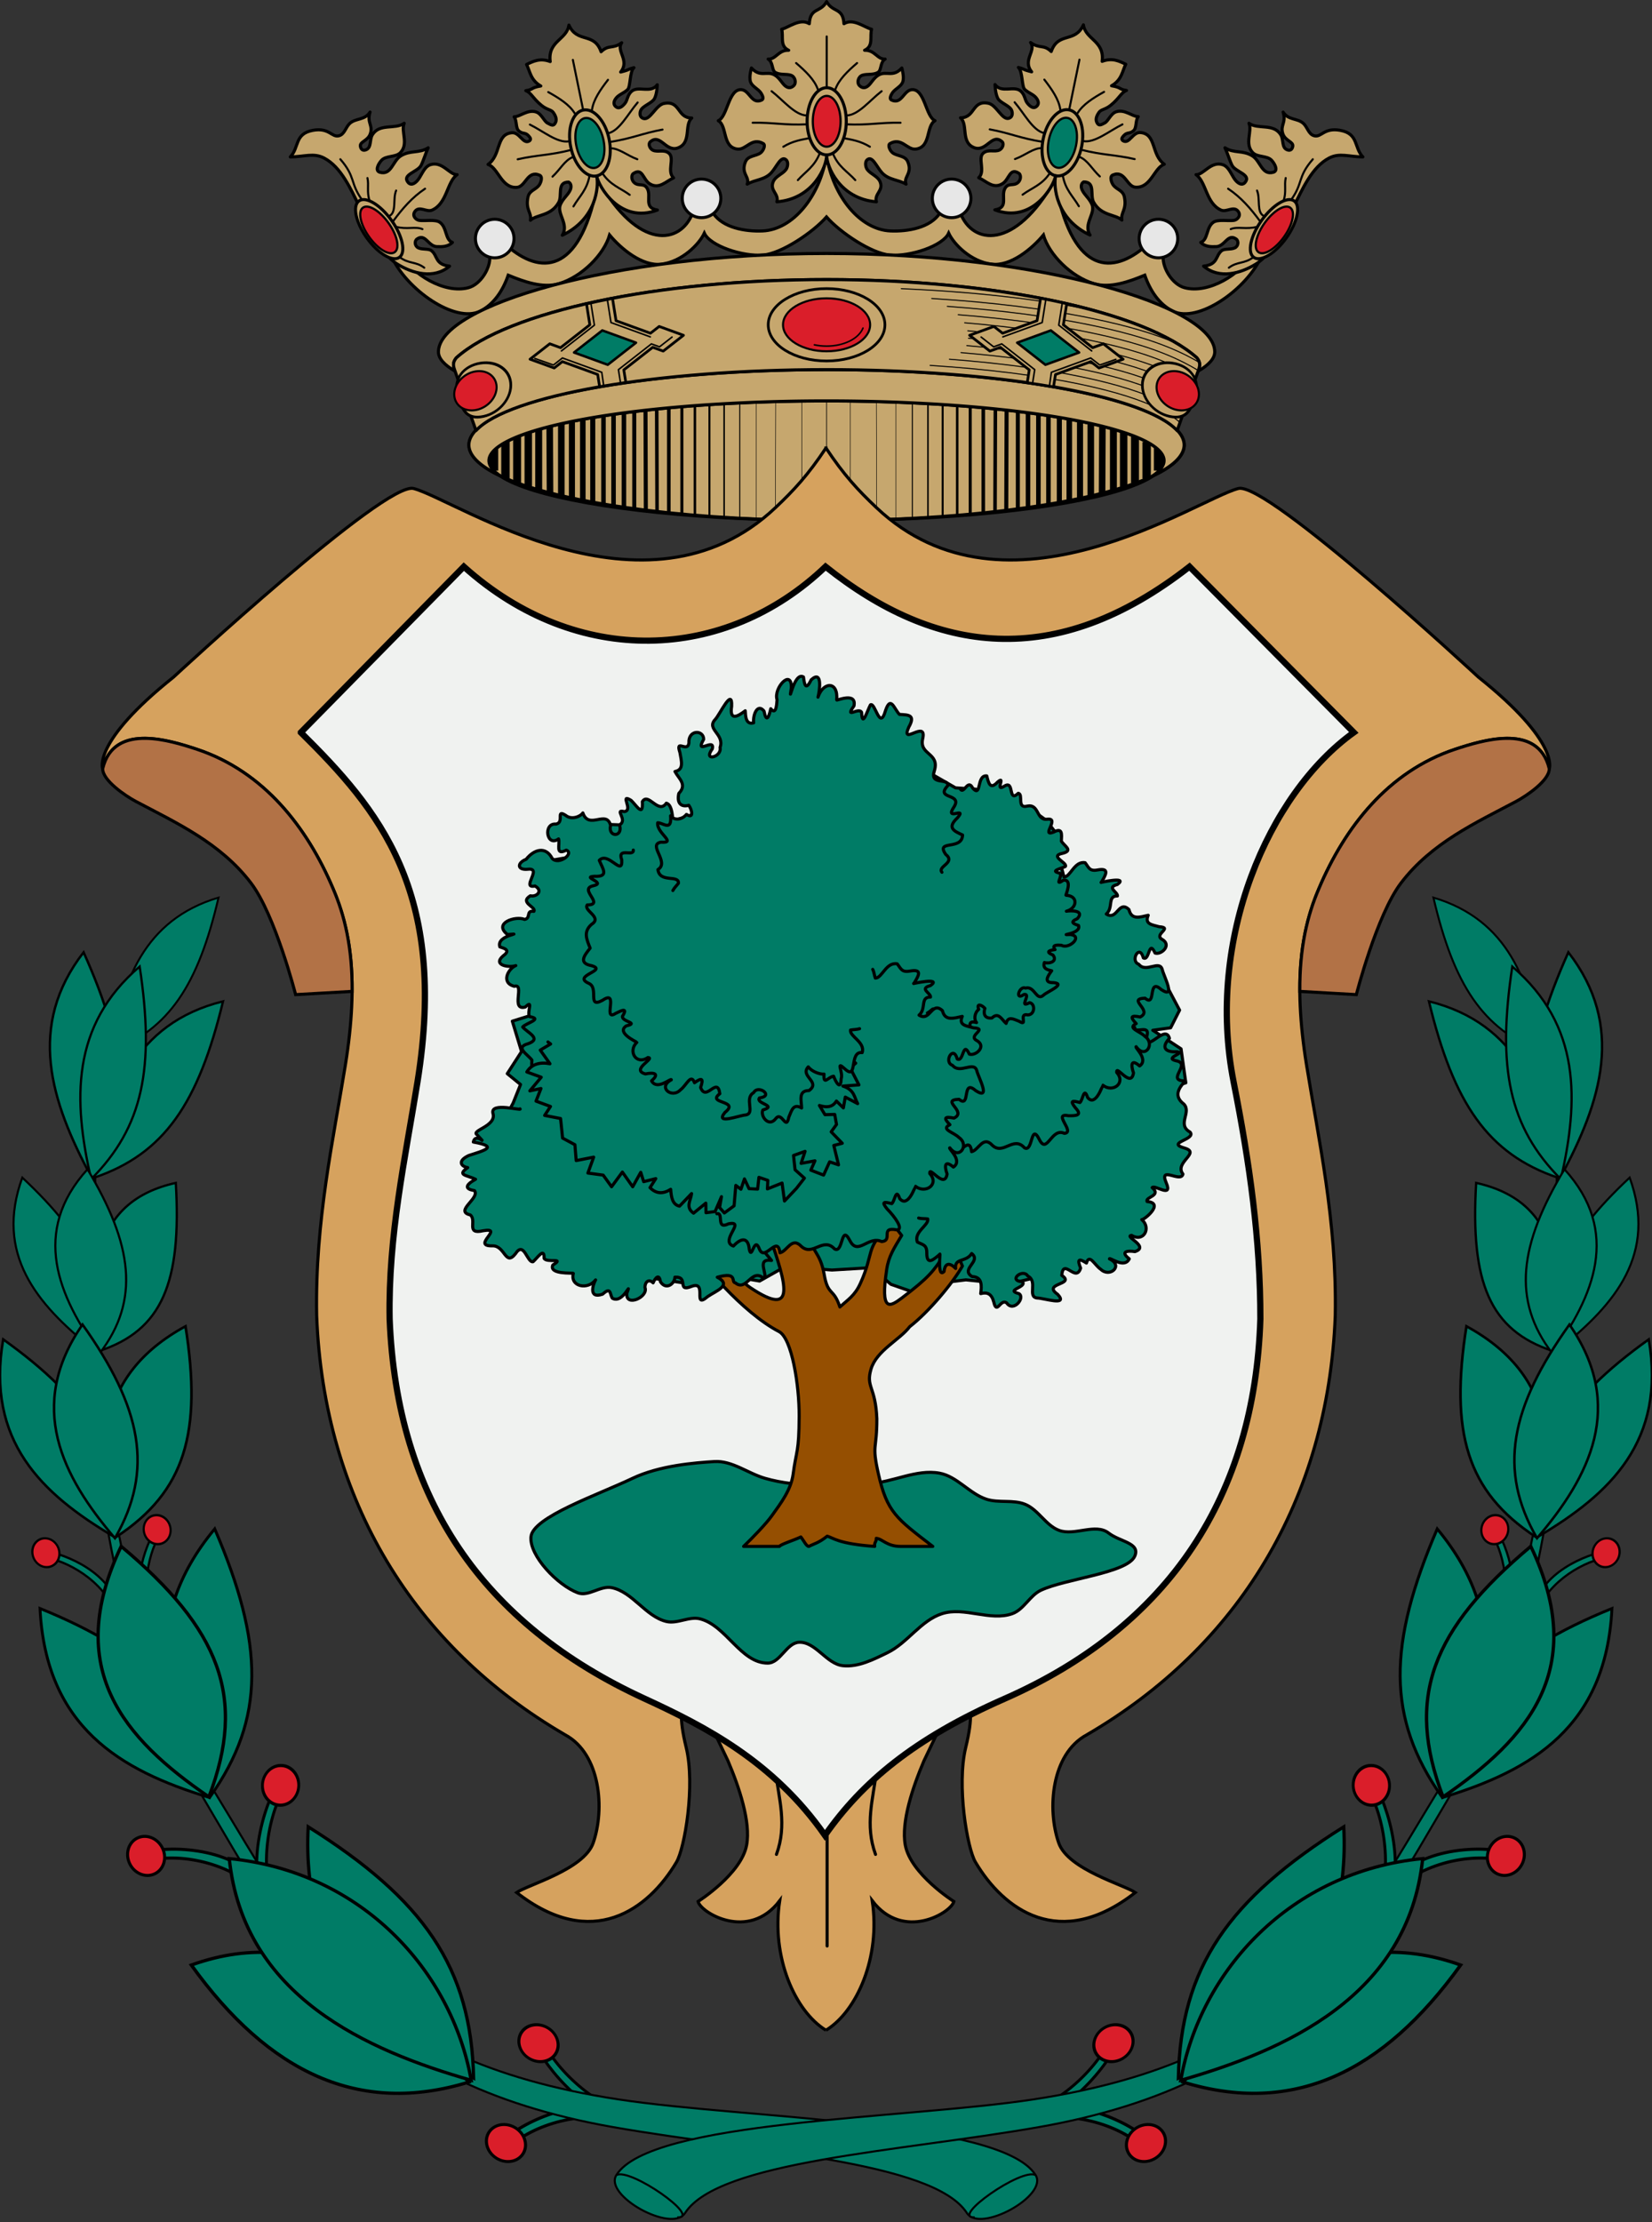 <?xml version="1.0" encoding="UTF-8"?>
<!-- Created with Inkscape (http://www.inkscape.org/) -->
<svg width="798.77" height="1074.3" version="1.0" xmlns="http://www.w3.org/2000/svg" xmlns:cc="http://creativecommons.org/ns#" xmlns:dc="http://purl.org/dc/elements/1.1/" xmlns:rdf="http://www.w3.org/1999/02/22-rdf-syntax-ns#" xmlns:xlink="http://www.w3.org/1999/xlink">
 <rect width="100%" height="100%" fill="#333333" stroke="none"/>
 <g transform="translate(69.524 -74.499)">
  <g transform="matrix(1.006 0 0 1.006 -846.88 -36.1)" style="stroke-width:.994">
   <g style="stroke-width:.994">
    <path transform="translate(-25.134 54.36)" d="m1195.1 130.06c-3.069 20.063-16.258 35.899-30.727 36.498-8.399 0.348-19.091-1.501-23.742-8.504-3.436-5.173-7.725-5.645-9.922 0-5.813 14.935-25.987 18.123-45.358-15.947-7.787 44.375-26.427 45.631-42.168 32.955-2.735-2.203-10.214 0.045-9.922 3.545 0.477 5.706-4.356 13.667-10.277 15.236-11.591 3.072-27.035-6.547-32.246-15.945-0.804-1.45-5.628-1.164-4.961 0.354 7.261 16.529 30.84 32.786 42.832 26.861 6.559-3.24 10.947-9.851 13.51-17.293 7.354 3.018 16.572 6.453 24.49 4.051 10.981-3.331 21.51-13.951 24.234-23.363 5.419 6.534 15.729 15.215 24.986 14.021 9.861-1.272 18.012-9.505 20.549-14.908 2.723 6.07 18.316 11.368 28.359 10.504 8.752-0.753 23.841-10.845 30.361-18.299 6.52 7.453 21.609 17.546 30.361 18.299 10.044 0.864 25.637-4.434 28.359-10.504 2.537 5.404 10.688 13.637 20.549 14.908 9.257 1.194 19.567-7.487 24.986-14.021 2.724 9.413 13.253 20.032 24.234 23.363 7.918 2.402 17.134-1.033 24.488-4.051 2.563 7.442 6.953 14.053 13.512 17.293 11.992 5.925 35.571-10.332 42.832-26.861 0.667-1.518-4.157-1.804-4.961-0.354-5.211 9.399-20.655 19.018-32.246 15.945-5.922-1.57-10.754-9.53-10.277-15.236 0.292-3.5-7.187-5.748-9.922-3.545-15.74 12.676-34.381 11.42-42.168-32.955-19.371 34.07-39.544 30.882-45.357 15.947-2.197-5.645-6.486-5.173-9.922 0-4.651 7.003-15.343 8.852-23.742 8.504-14.468-0.599-27.658-16.436-30.726-36.498z" style="fill:#c6a76e;stroke-width:1.491;stroke:#000"/>
    <g transform="translate(-2.938)" style="stroke-width:.994;stroke:#000">
     <path transform="translate(-25.134 54.36)" d="m1198.1 56.352c-2.938 5.438-7.844 2.632-8.326 10.631-4.429-2.814-9.964 1.826-13.289 2.658 0.975 3.436-1.055 8.085 3.365 10.098-4.945-0.207-6.091 4.452-9.869 4.232 2.501 1.468 1.649 5.365 3.455 6.412 2.323 1.347 5.227 0.607 7.482 1.35 2.044 0.673 2.789 3.619 1.391 4.994-1.051 1.034-2.476 1.531-4.189 0.09-1.514-1.274-2.649-3.806-4.976-5.172-3.777-2.215-6.894 1.364-11.188-3.4 0 0-1.31 4.451-0.412 6.775 0.894 2.314 3.799 3.271 5.094 5.387 0.643 1.051 1.421 2.695 0.31 3.231-4.954 2.388-5.845-4.693-9.828-4.971-6.24-0.435-6.596 12.976-11.109 14.914 4.443 2.506 1.786 12.72 9.213 13.643 4.196 0.521 6.855-5.859 12.402-2.656 1.286 0.743 0.035 3.467-1.217 4.438-2.161 1.676-6.018 1.262-7.287 4.244-2.463 5.788 2.214 7.265 0.791 10.828 3.674-2.199 8.353-1.935 11.611-5.514 2.622-2.88 4.586-8.375 7.117-6.18 1.138 0.987 0.838 3.488-0.1 4.719-1.724 2.263-5.106 3.137-6.184 5.965-1.622 4.256 2.928 5.604 1.824 9.494 17.799-1.436 23.995-17.267 23.918-22.502-0.077 5.235 6.121 21.066 23.92 22.502-1.104-3.89 3.444-5.238 1.822-9.494-1.077-2.828-4.459-3.702-6.184-5.965-0.938-1.23-1.237-3.732-0.1-4.719 2.531-2.195 4.497 3.3 7.119 6.18 3.258 3.579 7.937 3.315 11.611 5.514-1.423-3.563 3.255-5.04 0.791-10.828-1.269-2.982-5.126-2.569-7.287-4.244-1.251-0.97-2.505-3.695-1.219-4.438 5.548-3.202 8.207 3.177 12.402 2.656 7.427-0.922 4.772-11.137 9.215-13.643-4.513-1.938-4.871-15.349-11.111-14.914-3.983 0.278-4.872 7.358-9.826 4.971-1.11-0.535-0.335-2.179 0.309-3.231 1.294-2.116 4.202-3.073 5.096-5.387 0.898-2.324-0.414-6.775-0.414-6.775-4.293 4.764-7.409 1.185-11.186 3.4-2.328 1.365-3.462 3.898-4.977 5.172-1.714 1.441-3.14 0.944-4.191-0.09-1.398-1.375-0.652-4.321 1.393-4.994 2.256-0.742 5.16-0.002 7.482-1.35 1.806-1.047 0.952-4.944 3.453-6.412-3.778 0.22-4.924-4.439-9.869-4.232 4.42-2.013 2.392-6.662 3.367-10.098-3.325-0.833-8.86-5.473-13.289-2.658-0.482-7.999-5.39-5.193-8.328-10.631z" style="fill:#c6a76e;stroke-linecap:round;stroke-linejoin:round;stroke-width:1.491;stroke:#000"/>
     <g style="stroke-width:.994;stroke:#000">
      <ellipse cx="1173" cy="168.23" rx="9.417" ry="16.147" style="fill:none;stroke-linecap:round;stroke-linejoin:round;stroke-width:1.451;stroke:#000"/>
      <ellipse cx="1173" cy="168.23" rx="6.674" ry="12.208" style="fill:#da1e2a;stroke-linecap:round;stroke-linejoin:round;stroke-width:1.062;stroke:#000"/>
      <path d="m1173 151.89v-24.43" style="fill:none;stroke-linecap:round;stroke-linejoin:round;stroke-width:.994px;stroke:#000"/>
      <path d="m1168.7 152.77c-1.64-4.569-5.823-8.591-10.399-12.528" style="fill:none;stroke-linecap:round;stroke-linejoin:round;stroke-width:.994px;stroke:#000"/>
      <path d="m1163.3 165.42c-5.596-0.154-11.192-7.319-16.788-11.651" style="fill:none;stroke-linecap:round;stroke-linejoin:round;stroke-width:.994px;stroke:#000"/>
      <path d="m1163.6 169.68c-11.023 0.512-16.379-0.958-26.184-0.752" style="fill:none;stroke-linecap:round;stroke-linejoin:round;stroke-width:.994px;stroke:#000"/>
      <path d="m1164.8 176.32c-4.114 0.755-8.215 1.431-12.654 4.134" style="fill:none;stroke-linecap:round;stroke-linejoin:round;stroke-width:.994px;stroke:#000"/>
      <path d="m1169.7 183.48c-2.554 6.582-6.814 8.821-10.566 13.007" style="fill:none;stroke-linecap:round;stroke-linejoin:round;stroke-width:.994px;stroke:#000"/>
      <path d="m1177.2 152.77c1.64-4.569 5.823-8.591 10.399-12.528" style="fill:none;stroke-linecap:round;stroke-linejoin:round;stroke-width:.994px;stroke:#000"/>
      <path d="m1182.6 165.42c5.596-0.154 11.192-7.319 16.788-11.651" style="fill:none;stroke-linecap:round;stroke-linejoin:round;stroke-width:.994px;stroke:#000"/>
      <path d="m1182.3 169.68c11.023 0.512 16.379-0.958 26.184-0.752" style="fill:none;stroke-linecap:round;stroke-linejoin:round;stroke-width:.994px;stroke:#000"/>
      <path d="m1181.1 176.32c4.114 0.755 8.215 1.431 12.654 4.134" style="fill:none;stroke-linecap:round;stroke-linejoin:round;stroke-width:.994px;stroke:#000"/>
      <path d="m1175.9 183.48c2.554 6.582 7.081 8.821 10.833 13.007" style="fill:none;stroke-linecap:round;stroke-linejoin:round;stroke-width:.994px;stroke:#000"/>
     </g>
    </g>
    <g transform="rotate(-11.587 1166 748.78)" style="fill:none;stroke-width:.994;stroke:#000">
     <path transform="translate(-25.134 54.36)" d="m1187.3 71.712c-4.429-2.814-8.08-1.752-11.404-0.92 0.975 3.436 0.298 7.723 4.611 11.504-4.945-0.207-3.715 0.975-7.494 0.755 2.325 1.432 2.547 4.293 5.976 8.464 2.155 2.621 4.14 2.886 4.814 4.383 0.97 2.155 1.165 4.053-0.233 5.428-1.051 1.034-1.758 0.527-3.472-0.914-1.514-1.274-1.906-4.933-4.234-6.298-3.777-2.215-8.169 0.719-10.885 0.115 1.046 2.389-0.507 5.412 0.913 7.175 1.575 1.956 2.729 1.005 4.024 3.121 0.643 1.051 1.055 1.981-0.055 2.516-3.45 1.289-3.68-5.272-7.663-5.55-7.59-0.712-6.899 9.461-14.096 12.639 4.443 2.506 3.973 12.657 11.4 13.579 4.196 0.521 6.571-7.219 11.817-3.544 1.527 1.07-0.189 3.933-1.44 4.903-2.162 1.675-4.888 1.366-6.157 4.348-2.463 5.788 0.37 7.527-1.053 11.089 3.674-2.199 9.99 0.063 14.953-5.596 2.622-2.88 0.933-9.892 6.736-8.688 1.138 0.987 0.866 2.727-0.072 3.957-1.724 2.263-3.851 2.969-5.863 5.647-3.013 4.011 2.243 10.196-2.207 14.806 17.616-4.287 21.991-19.34 21.913-24.576-0.077 5.235 6.47 24.975 25.323 21.894-6.639-2.467-1.166-7.079-2.788-11.335-1.077-2.828-3.757-1.512-5.482-3.775-0.938-1.23-0.945-3.288 0.193-4.275 5.259-2.403 4.154 3.588 6.971 6.277 3.861 3.686 7.902 0.366 11.812-0.456-2.675-3.692 2.46-9.029 0.256-11.961-1.947-2.591-5.23-1.439-7.391-3.114-1.251-0.97-1.671-3.396-0.385-4.139 5.548-3.202 6.202 6.091 12.192 5.555 7.427-0.922 5.234-10.275 9.678-12.78-7.046-1.434-3.551-9.502-11.702-9.536-3.992-0.017-8.113 6.737-11.129 5.087-1.723-0.942-1.216-2.872-0.573-3.923 1.294-2.116 6.119-2.426 7.695-4.342 1.74-2.114 2.679-6.269 2.679-6.269-4.067 3.66-9.017-1.575-12.794 0.641-2.328 1.365-2.65 3.681-4.165 4.955-1.714 1.441-3.367 2.049-4.418 1.015-1.398-1.375-0.917-2.998 0.751-4.358 1.679-1.371 3.791-1.434 6.113-2.781 1.806-1.047 2.664-8.302 5.165-9.77-3.778 0.22-1.73 0.564-6.675 0.771 5.588-4.587-0.293-10.41 3.335-13.685-4.986 2.28-6.156-0.57-10.586 2.244-1.332-10.092-10.446-6.102-12.576-15.656-2.406 6.76-11.569 5.383-12.331 15.371z" style="fill:#c6a76e;stroke-linecap:round;stroke-linejoin:round;stroke-width:1.491;stroke:#000"/>
     <g style="fill:none;stroke-width:.994;stroke:#000">
      <ellipse cx="1173" cy="168.23" rx="9.417" ry="16.147" style="fill:none;stroke-linecap:round;stroke-linejoin:round;stroke-width:1.451;stroke:#000"/>
      <ellipse cx="1173" cy="168.23" rx="6.674" ry="12.208" style="fill:#007c66;stroke-linecap:round;stroke-linejoin:round;stroke-width:1.062;stroke:#000"/>
      <path d="m1173 151.89v-24.43" style="fill:none;stroke-linecap:round;stroke-linejoin:round;stroke-width:.994px;stroke:#000"/>
      <path d="m1168.7 152.77c-1.64-4.569-5.823-8.591-10.399-12.528" style="fill:none;stroke-linecap:round;stroke-linejoin:round;stroke-width:.994px;stroke:#000"/>
      <path d="m1163.3 165.42c-5.596-0.154-11.192-7.319-16.788-11.651" style="fill:none;stroke-linecap:round;stroke-linejoin:round;stroke-width:.994px;stroke:#000"/>
      <path d="m1163.6 169.68c-11.023 0.512-16.379-0.958-26.184-0.752" style="fill:none;stroke-linecap:round;stroke-linejoin:round;stroke-width:.994px;stroke:#000"/>
      <path d="m1163.5 173.24c-4.114 0.755-6.928 4.508-11.366 7.212" style="fill:none;stroke-linecap:round;stroke-linejoin:round;stroke-width:.994px;stroke:#000"/>
      <path d="m1169.7 183.48c-2.554 6.582-6.814 8.821-10.566 13.007" style="fill:none;stroke-linecap:round;stroke-linejoin:round;stroke-width:.994px;stroke:#000"/>
      <path d="m1177.2 152.77c1.64-4.569 5.823-8.591 10.399-12.528" style="fill:none;stroke-linecap:round;stroke-linejoin:round;stroke-width:.994px;stroke:#000"/>
      <path d="m1182.6 165.42c5.596-0.154 11.192-7.319 16.788-11.651" style="fill:none;stroke-linecap:round;stroke-linejoin:round;stroke-width:.994px;stroke:#000"/>
      <path d="m1182.3 169.68c11.023 0.512 16.379-0.958 26.184-0.752" style="fill:none;stroke-linecap:round;stroke-linejoin:round;stroke-width:.994px;stroke:#000"/>
      <path d="m1182.1 172.69c4.114 0.755 7.215 5.062 11.653 7.766" style="fill:none;stroke-linecap:round;stroke-linejoin:round;stroke-width:.994px;stroke:#000"/>
      <path d="m1175.9 183.48c2.554 6.582 7.081 8.821 10.833 13.007" style="fill:none;stroke-linecap:round;stroke-linejoin:round;stroke-width:.994px;stroke:#000"/>
     </g>
    </g>
    <g transform="matrix(-.98 -.201 -.201 .98 2466.7 249.47)" style="fill:none;stroke-width:.994;stroke:#000">
     <path transform="translate(-25.134 54.36)" d="m1187.3 71.712c-4.429-2.814-8.08-1.752-11.404-0.92 0.975 3.436 0.298 7.723 4.611 11.504-4.945-0.207-3.715 0.975-7.494 0.755 2.325 1.432 2.547 4.293 5.976 8.464 2.155 2.621 4.14 2.886 4.814 4.383 0.97 2.155 1.165 4.053-0.233 5.428-1.051 1.034-1.758 0.527-3.472-0.914-1.514-1.274-1.906-4.933-4.234-6.298-3.777-2.215-8.169 0.719-10.885 0.115 1.046 2.389-0.507 5.412 0.913 7.175 1.575 1.956 2.729 1.005 4.024 3.121 0.643 1.051 1.055 1.981-0.055 2.516-3.45 1.289-3.68-5.272-7.663-5.55-7.59-0.712-6.899 9.461-14.096 12.639 4.443 2.506 3.973 12.657 11.4 13.579 4.196 0.521 6.571-7.219 11.817-3.544 1.527 1.07-0.189 3.933-1.44 4.903-2.162 1.675-4.888 1.366-6.157 4.348-2.463 5.788 0.37 7.527-1.053 11.089 3.674-2.199 9.99 0.063 14.953-5.596 2.622-2.88 0.933-9.892 6.736-8.688 1.138 0.987 0.866 2.727-0.072 3.957-1.724 2.263-3.851 2.969-5.863 5.647-3.013 4.011 2.243 10.196-2.207 14.806 17.616-4.287 21.991-19.34 21.913-24.576-0.077 5.235 6.47 24.975 25.323 21.894-6.639-2.467-1.166-7.079-2.788-11.335-1.077-2.828-3.757-1.512-5.482-3.775-0.938-1.23-0.945-3.288 0.193-4.275 5.259-2.403 4.154 3.588 6.971 6.277 3.861 3.686 7.902 0.366 11.812-0.456-2.675-3.692 2.46-9.029 0.256-11.961-1.947-2.591-5.23-1.439-7.391-3.114-1.251-0.97-1.671-3.396-0.385-4.139 5.548-3.202 6.202 6.091 12.192 5.555 7.427-0.922 5.234-10.275 9.678-12.78-7.046-1.434-3.551-9.502-11.702-9.536-3.992-0.017-8.113 6.737-11.129 5.087-1.723-0.942-1.216-2.872-0.573-3.923 1.294-2.116 6.119-2.426 7.695-4.342 1.74-2.114 2.679-6.269 2.679-6.269-4.067 3.66-9.017-1.575-12.794 0.641-2.328 1.365-2.65 3.681-4.165 4.955-1.714 1.441-3.367 2.049-4.418 1.015-1.398-1.375-0.917-2.998 0.751-4.358 1.679-1.371 3.791-1.434 6.113-2.781 1.806-1.047 2.664-8.302 5.165-9.77-3.778 0.22-1.73 0.564-6.675 0.771 5.588-4.587-0.293-10.41 3.335-13.685-4.986 2.28-6.156-0.57-10.586 2.244-1.332-10.092-10.446-6.102-12.576-15.656-2.406 6.76-11.569 5.383-12.331 15.371z" style="fill:#c6a76e;stroke-linecap:round;stroke-linejoin:round;stroke-width:1.491;stroke:#000"/>
     <g style="fill:none;stroke-width:.994;stroke:#000">
      <ellipse cx="1173" cy="168.23" rx="9.417" ry="16.147" style="fill:none;stroke-linecap:round;stroke-linejoin:round;stroke-width:1.451;stroke:#000"/>
      <ellipse cx="1173" cy="168.23" rx="6.674" ry="12.208" style="fill:#007c66;stroke-linecap:round;stroke-linejoin:round;stroke-width:1.062;stroke:#000"/>
      <path d="m1173 151.89v-24.43" style="fill:none;stroke-linecap:round;stroke-linejoin:round;stroke-width:.994px;stroke:#000"/>
      <path d="m1168.7 152.77c-1.64-4.569-5.823-8.591-10.399-12.528" style="fill:none;stroke-linecap:round;stroke-linejoin:round;stroke-width:.994px;stroke:#000"/>
      <path d="m1163.3 165.42c-5.596-0.154-11.192-7.319-16.788-11.651" style="fill:none;stroke-linecap:round;stroke-linejoin:round;stroke-width:.994px;stroke:#000"/>
      <path d="m1163.6 169.68c-11.023 0.512-16.379-0.958-26.184-0.752" style="fill:none;stroke-linecap:round;stroke-linejoin:round;stroke-width:.994px;stroke:#000"/>
      <path d="m1163.5 173.24c-4.114 0.755-6.928 4.508-11.366 7.212" style="fill:none;stroke-linecap:round;stroke-linejoin:round;stroke-width:.994px;stroke:#000"/>
      <path d="m1169.7 183.48c-2.554 6.582-6.814 8.821-10.566 13.007" style="fill:none;stroke-linecap:round;stroke-linejoin:round;stroke-width:.994px;stroke:#000"/>
      <path d="m1177.2 152.77c1.64-4.569 5.823-8.591 10.399-12.528" style="fill:none;stroke-linecap:round;stroke-linejoin:round;stroke-width:.994px;stroke:#000"/>
      <path d="m1182.6 165.42c5.596-0.154 11.192-7.319 16.788-11.651" style="fill:none;stroke-linecap:round;stroke-linejoin:round;stroke-width:.994px;stroke:#000"/>
      <path d="m1182.3 169.68c11.023 0.512 16.379-0.958 26.184-0.752" style="fill:none;stroke-linecap:round;stroke-linejoin:round;stroke-width:.994px;stroke:#000"/>
      <path d="m1182.1 172.69c4.114 0.755 7.215 5.062 11.653 7.766" style="fill:none;stroke-linecap:round;stroke-linejoin:round;stroke-width:.994px;stroke:#000"/>
      <path d="m1175.9 183.48c2.554 6.582 7.081 8.821 10.833 13.007" style="fill:none;stroke-linecap:round;stroke-linejoin:round;stroke-width:.994px;stroke:#000"/>
     </g>
    </g>
    <g style="stroke-width:.994;stroke:#000">
     <path d="m945.57 209.4c3.776 7.551 9.021 21.935 18.292 27.563 7.091 4.305 17.305 7.331 24.932 0.877-7.062-0.808-5.624-4.925-8.645-7.392-1.443-1.179-4.277-0.448-6.333-1.378-1.78-0.805-1.995-3.323-0.683-4.26 4.059-2.9 5.336 3.448 9.522 3.633 2.639 0.117 5.432 0.081 7.517-2.005-3.578-1.251-2.541-7.112-6.014-9.647-2.161-1.578-7.194-0.546-9.959-0.945-1.635-0.236-3.654-2.301-1.943-4.442 2.09-2.616 5.569 0.638 8.143-0.501 7.284-3.225 7.094-13.627 12.027-17.039-3.575 0.217-7.156-6.725-12.904-4.761-2.483 0.848-3.558 3.588-5.228 6.314-1.526 2.49-3.886 4.046-5.422 2.206-3.199-3.834 4.641-4.988 6.264-8.269 1.207-2.438 2.169-5.848 3.383-8.394-4.418 2.817-8.481 1.007-13.155 3.884-3.955 2.434-4.487 9.401-10.023 7.893-2.482-0.676-0.982-3.861 0.752-5.763 2.135-2.342 6.8-1.372 9.021-3.633 4.186-4.262 0.167-10.272 1.879-14.157-4.465 3.13-11.777-0.141-15.285 5.513-1.464 2.359-0.369 5.961-2.882 7.141-1.489 0.7-2.562 0.11-2.881-1.503-0.471-2.376 3.596-2.597 4.761-6.139 1.379-4.191-1.754-5.158-0.125-10.399-2.45 3.904-6.717 2.91-9.522 5.262-2.33 1.954-2.559 5.417-5.513 6.139-3.412 0.834-4.604-4.044-12.403-2.631-8.993 1.629-6.536 8.31-10.9 12.779 6.724-0.068 11.188-2.068 16.162 0.501 8.371 4.324 12.95 15.127 17.164 23.553z" style="fill:#c6a76e;stroke-linecap:round;stroke-linejoin:round;stroke-width:1.491;stroke:#000"/>
     <ellipse transform="rotate(-35.565)" cx="648.83" cy="734.44" rx="7.281" ry="16.677" style="fill:#c6a76e;stroke-linecap:round;stroke-linejoin:round;stroke-width:1.451;stroke:#000"/>
     <ellipse transform="matrix(.813 -.583 .581 .814 0 0)" cx="648.8" cy="735.48" rx="5.731" ry="13.138" style="fill:#da1e2a;stroke-linecap:round;stroke-linejoin:round;stroke-width:1.062;stroke:#000"/>
     <path d="m946.57 205.76c-5.638-7.942-2.859-10.76-10.273-19.294" style="fill:none;stroke-linecap:round;stroke-linejoin:round;stroke-width:.994px;stroke:#000"/>
     <path d="m950.33 206.39c-1.412-4.388-0.226-7.356-1.002-10.9" style="fill:none;stroke-linecap:round;stroke-linejoin:round;stroke-width:.994px;stroke:#000"/>
     <path d="m959.73 213.78c3.784-1.694 1.666-8.205 3.383-12.278" style="fill:none;stroke-linecap:round;stroke-linejoin:round;stroke-width:.994px;stroke:#000"/>
     <path d="m961.73 216.16c4.304-5.837 8.994-11.353 15.285-15.535" style="fill:none;stroke-linecap:round;stroke-linejoin:round;stroke-width:.994px;stroke:#000"/>
     <path d="m962.98 218.92c5.256 1.417 9.615-0.283 12.779 1.128" style="fill:none;stroke-linecap:round;stroke-linejoin:round;stroke-width:.994px;stroke:#000"/>
     <path d="m964.74 233.45c4.479 3.43 7.718 1.998 11.902 5.137" style="fill:none;stroke-linecap:round;stroke-linejoin:round;stroke-width:.994px;stroke:#000"/>
    </g>
    <g transform="matrix(-1 0 0 1 2340 0)" style="stroke-width:.994;stroke:#000">
     <path d="m945.57 209.4c3.776 7.551 9.021 21.935 18.292 27.563 7.091 4.305 17.305 7.331 24.932 0.877-7.062-0.808-5.624-4.925-8.645-7.392-1.443-1.179-4.277-0.448-6.333-1.378-1.78-0.805-1.995-3.323-0.683-4.26 4.059-2.9 5.336 3.448 9.522 3.633 2.639 0.117 5.432 0.081 7.517-2.005-3.578-1.251-2.541-7.112-6.014-9.647-2.161-1.578-7.194-0.546-9.959-0.945-1.635-0.236-3.654-2.301-1.943-4.442 2.09-2.616 5.569 0.638 8.143-0.501 7.284-3.225 7.094-13.627 12.027-17.039-3.575 0.217-7.156-6.725-12.904-4.761-2.483 0.848-3.558 3.588-5.228 6.314-1.526 2.49-3.886 4.046-5.422 2.206-3.199-3.834 4.641-4.988 6.264-8.269 1.207-2.438 2.169-5.848 3.383-8.394-4.418 2.817-8.481 1.007-13.155 3.884-3.955 2.434-4.487 9.401-10.023 7.893-2.482-0.676-0.982-3.861 0.752-5.763 2.135-2.342 6.8-1.372 9.021-3.633 4.186-4.262 0.167-10.272 1.879-14.157-4.465 3.13-11.777-0.141-15.285 5.513-1.464 2.359-0.369 5.961-2.882 7.141-1.489 0.7-2.562 0.11-2.881-1.503-0.471-2.376 3.596-2.597 4.761-6.139 1.379-4.191-1.754-5.158-0.125-10.399-2.45 3.904-6.717 2.91-9.522 5.262-2.33 1.954-2.559 5.417-5.513 6.139-3.412 0.834-4.604-4.044-12.403-2.631-8.993 1.629-6.536 8.31-10.9 12.779 6.724-0.068 11.188-2.068 16.162 0.501 8.371 4.324 12.95 15.127 17.164 23.553z" style="fill:#c6a76e;stroke-linecap:round;stroke-linejoin:round;stroke-width:1.491;stroke:#000"/>
     <ellipse transform="rotate(-35.565)" cx="648.83" cy="734.44" rx="7.281" ry="16.677" style="fill:#c6a76e;stroke-linecap:round;stroke-linejoin:round;stroke-width:1.451;stroke:#000"/>
     <ellipse transform="matrix(.813 -.583 .581 .814 0 0)" cx="648.8" cy="735.48" rx="5.731" ry="13.138" style="fill:#da1e2a;stroke-linecap:round;stroke-linejoin:round;stroke-width:1.062;stroke:#000"/>
     <path d="m946.57 205.76c-5.638-7.942-2.859-10.76-10.273-19.294" style="fill:none;stroke-linecap:round;stroke-linejoin:round;stroke-width:.994px;stroke:#000"/>
     <path d="m950.33 206.39c-1.412-4.388-0.226-7.356-1.002-10.9" style="fill:none;stroke-linecap:round;stroke-linejoin:round;stroke-width:.994px;stroke:#000"/>
     <path d="m959.73 213.78c3.784-1.694 1.666-8.205 3.383-12.278" style="fill:none;stroke-linecap:round;stroke-linejoin:round;stroke-width:.994px;stroke:#000"/>
     <path d="m961.73 216.16c4.304-5.837 8.994-11.353 15.285-15.535" style="fill:none;stroke-linecap:round;stroke-linejoin:round;stroke-width:.994px;stroke:#000"/>
     <path d="m962.98 218.92c5.256 1.417 9.615-0.283 12.779 1.128" style="fill:none;stroke-linecap:round;stroke-linejoin:round;stroke-width:.994px;stroke:#000"/>
     <path d="m964.74 233.45c4.479 3.43 7.718 1.998 11.902 5.137" style="fill:none;stroke-linecap:round;stroke-linejoin:round;stroke-width:.994px;stroke:#000"/>
    </g>
    <g style="stroke-width:.994">
     <circle cx="1010.5" cy="224.58" r="9.271" style="fill:#e7e7e7;stroke-linecap:round;stroke-linejoin:round;stroke-width:1.451;stroke:#000"/>
     <circle cx="1109.9" cy="205.27" r="9.271" style="fill:#e7e7e7;stroke-linecap:round;stroke-linejoin:round;stroke-width:1.451;stroke:#000"/>
     <circle transform="scale(-1,1)" cx="-1230.1" cy="205.27" r="9.271" style="fill:#e7e7e7;stroke-linecap:round;stroke-linejoin:round;stroke-width:1.451;stroke:#000"/>
     <circle transform="scale(-1,1)" cx="-1329.5" cy="224.58" r="9.271" style="fill:#e7e7e7;stroke-linecap:round;stroke-linejoin:round;stroke-width:1.451;stroke:#000"/>
    </g>
   </g>
   <g style="stroke-width:.994">
    <g style="stroke-width:.994">
     <g style="stroke-width:.994">
      <ellipse transform="translate(56.429 -76.64)" cx="1113.6" cy="400.46" rx="171.89" ry="36.266" style="fill:#c6a76e;stroke-linecap:round;stroke-linejoin:round;stroke-width:1.491;stroke:#000"/>
      <g transform="matrix(.736 0 0 1 76.747 384.55)" style="fill:#eac102;stroke-width:.994;stroke:#000">
       <path d="m1428.7-25.419v-55.588" style="fill:#eac102;stroke-width:.668;stroke:#000"/>
       <path d="m1418.5-25.967v-54.655" style="fill:#eac102;stroke-width:.984;stroke:#000"/>
       <path d="m1408.9-26.233v-53.96" style="fill:#eac102;stroke-width:1.318;stroke:#000"/>
       <path d="m1399.4-26.992v-52.711" style="fill:#eac102;stroke-width:1.652;stroke:#000"/>
       <path d="m1390.9-27.218v-51.991" style="fill:#eac102;stroke-width:1.986;stroke:#000"/>
       <path d="m1374.7-28.767-0.224-49.318m7.895 49.928v-50.498" style="fill:#eac102;stroke-width:2.32;stroke:#000"/>
       <path d="m1359.8-29.558v-47.31m7.568 47.962-0.224-48.596" style="fill:#eac102;stroke-width:2.636;stroke:#000"/>
       <path d="m1339.7-31.596v-43.234m6.576 43.271v-43.995m6.774 44.744v-45.431" style="fill:#eac102;stroke-width:2.97;stroke:#000"/>
       <path d="m1332.7-32.435v-41.556" style="fill:#eac102;stroke-width:3.304;stroke:#000"/>
       <path d="m1326.2-33.287v-39.851" style="fill:#eac102;stroke-width:3.638;stroke:#000"/>
       <path d="m1319.1-34.286v-37.853" style="fill:#eac102;stroke-width:3.972;stroke:#000"/>
       <path d="m1304.8-37.683-0.224-32.026m7.594 33.351v-34.681" style="fill:#eac102;stroke-width:4.288;stroke:#000"/>
       <path d="m1297.4-39.149v-29.143" style="fill:#eac102;stroke-width:4.529;stroke:#000"/>
       <path d="m1290.6-40.642v-26.117" style="fill:#eac102;stroke-width:4.863;stroke:#000"/>
       <path d="m1283.3-42.48v-22.301" style="fill:#eac102;stroke-width:5.179;stroke:#000"/>
       <path d="m1275.7-44.669v-17.534" style="fill:#eac102;stroke-width:5.495;stroke:#000"/>
       <path d="m1267.7-48.458v-11.009" style="fill:#eac102;stroke-width:6.478;stroke:#000"/>
       <path d="m1469.2-24.547v-57.341m-17.237 57.059 0.224-56.812m-12.787 56.554v-56.252" style="fill:#eac102;stroke-width:.334;stroke:#000"/>
       <path d="m1541.4-25.419v-55.588" style="fill:#eac102;stroke-width:.668;stroke:#000"/>
       <path d="m1551.6-25.804v-54.818" style="fill:#eac102;stroke-width:.984;stroke:#000"/>
       <path d="m1561.2-26.445v-53.748" style="fill:#eac102;stroke-width:1.318;stroke:#000"/>
       <path d="m1570.7-26.723v-52.979" style="fill:#eac102;stroke-width:1.652;stroke:#000"/>
       <path d="m1579.2-27.542v-51.666" style="fill:#eac102;stroke-width:1.986;stroke:#000"/>
       <path d="m1595.4-28.767 0.224-49.318m-7.895 50.313v-50.882" style="fill:#eac102;stroke-width:2.32;stroke:#000"/>
       <path d="m1610.3-30.124v-46.744m-7.568 47.46 0.224-48.095" style="fill:#eac102;stroke-width:2.636;stroke:#000"/>
       <path d="m1630.3-32.523v-42.307m-6.576 43.271v-43.995m-6.774 45.368v-46.055" style="fill:#eac102;stroke-width:2.97;stroke:#000"/>
       <path d="m1637.4-32.435v-41.556" style="fill:#eac102;stroke-width:3.304;stroke:#000"/>
       <path d="m1643.9-34.154v-38.985" style="fill:#eac102;stroke-width:3.638;stroke:#000"/>
       <path d="m1650.9-35.21v-36.929" style="fill:#eac102;stroke-width:3.972;stroke:#000"/>
       <path d="m1665.3-37.683 0.224-32.026m-7.594 33.35v-34.681" style="fill:#eac102;stroke-width:4.288;stroke:#000"/>
       <path d="m1672.7-39.149v-29.142" style="fill:#eac102;stroke-width:4.529;stroke:#000"/>
       <path d="m1679.4-40.642v-26.116" style="fill:#eac102;stroke-width:4.863;stroke:#000"/>
       <path d="m1686.8-42.48v-22.301" style="fill:#eac102;stroke-width:5.179;stroke:#000"/>
       <path d="m1694.4-44.669v-17.533" style="fill:#eac102;stroke-width:5.495;stroke:#000"/>
       <path d="m1702.4-48.458v-11.437" style="fill:#eac102;stroke-width:6.478;stroke:#000"/>
       <path d="m1500.9-24.547v-57.341m17.237 57.099-0.224-56.852m12.787 56.554v-56.251" style="fill:#eac102;stroke-width:.334;stroke:#000"/>
      </g>
      <ellipse transform="translate(56.429 -76.64)" cx="1113.6" cy="407.98" rx="162.25" ry="28.75" style="fill:none;stroke-linecap:round;stroke-linejoin:round;stroke-width:1.491;stroke:#000"/>
      <path transform="translate(56.429 -76.64)" d="m1113.6 436.73v-57.5" style="fill:none;stroke-width:.199;stroke:#000"/>
      <path transform="translate(-25.134 54.36)" d="m1195.1 233.2a171.89 36.266 0 0 0-171.89 36.266 171.89 36.266 0 0 0 14.789 14.607 162.25 28.75 0 0 1-5.152-7.09 162.25 28.75 0 0 1 162.25-28.75 162.25 28.75 0 0 1 162.25 28.75 162.25 28.75 0 0 1-5.525 7.301 171.89 36.266 0 0 0 15.162-14.818 171.89 36.266 0 0 0-171.89-36.266z" style="fill:#c6a76e;stroke-linecap:round;stroke-linejoin:round;stroke-width:1.491;stroke:#000"/>
     </g>
     <path d="m1170 231.75c-103.03 0-186.55 25.246-186.55 47.289 0 3.136 2.807 6.266 8.01 9.285l-0.268-0.758c-0.78-2.214-0.742-3.697 0.865-5.688 25.024-22.338 96.686-37.586 177.95-37.592 81.262 6e-3 152.92 15.254 177.95 37.592 1.607 1.991 1.645 3.474 0.865 5.688l-0.268 0.758c5.202-3.019 8.01-6.149 8.01-9.285 0-22.043-83.524-47.289-186.55-47.289z" style="fill:#c6a76e;stroke-linecap:round;stroke-linejoin:round;stroke-width:1.491;stroke:#000"/>
     <path d="m1170 244.29c-81.262 6e-3 -152.92 15.254-177.95 37.592-1.607 1.991-1.645 3.474-0.865 5.688l10.316 29.277c15.805-17 86.388-29.267 168.5-29.285 82.108 0.018 152.69 12.285 168.5 29.285l10.316-29.277c0.78-2.214 0.742-3.697-0.865-5.688-25.024-22.338-96.686-37.586-177.95-37.592z" style="fill:#c6a76e;stroke-linecap:round;stroke-linejoin:round;stroke-width:1.491;stroke:#000"/>
     <g transform="translate(56.429 -76.64)" style="stroke-width:.994;stroke:#000">
      <path transform="translate(-81.563 131)" d="m1365 258.61c-2.462-2.247-5.606-4.291-9.422-6.234-9.092-4.631-22.058-8.684-38.154-12.08-20.202-4.262-45.407-7.387-72.549-9.125" style="fill:none;stroke-linecap:round;stroke-linejoin:round;stroke-width:.497;stroke:#000"/>
      <path transform="translate(-81.563 131)" d="m1366.3 254.94c-2.564-2.132-5.592-4.007-9.078-5.783-9.573-4.876-22.762-8.961-39.045-12.396-18.154-3.83-40.198-6.736-64.014-8.561" style="fill:none;stroke-linecap:round;stroke-linejoin:round;stroke-width:.497;stroke:#000"/>
      <path transform="translate(-81.563 131)" d="m1367.6 251.33c-2.584-2.004-5.485-3.746-8.711-5.389-10.054-5.121-23.468-9.236-39.938-12.711-17.002-3.587-37.294-6.354-59.207-8.201" style="fill:none;stroke-linecap:round;stroke-linejoin:round;stroke-width:.497;stroke:#000"/>
      <path transform="translate(-81.563 131)" d="m1368.8 247.77c-2.555-1.874-5.327-3.503-8.332-5.033-10.535-5.366-24.174-9.513-40.83-13.027-16.531-3.488-36.046-6.203-57.106-8.057" style="fill:none;stroke-linecap:round;stroke-linejoin:round;stroke-width:.497;stroke:#000"/>
      <path transform="translate(-81.563 131)" d="m1370.1 244.21c-2.494-1.746-5.144-3.261-7.951-4.691-11.016-5.611-24.878-9.786-41.721-13.34-16.599-3.502-36.095-6.222-57.098-8.084" style="fill:none;stroke-linecap:round;stroke-linejoin:round;stroke-width:.497;stroke:#000"/>
      <path transform="translate(-81.563 131)" d="m1371.3 240.79c-2.414-1.625-4.93-3.052-7.562-4.393-11.484-5.85-25.566-10.057-42.59-13.648-16.946-3.575-36.794-6.336-58.148-8.209" style="fill:none;stroke-linecap:round;stroke-linejoin:round;stroke-width:.497;stroke:#000"/>
      <path transform="translate(-81.563 131)" d="m1372.6 237.18c-2.314-1.502-4.695-2.835-7.154-4.088-11.978-6.101-26.29-10.338-43.506-13.971-17.623-3.718-38.268-6.548-60.436-8.432" style="fill:none;stroke-linecap:round;stroke-linejoin:round;stroke-width:.497;stroke:#000"/>
      <path transform="translate(-81.563 131)" d="m1373.8 233.67c-2.205-1.387-4.454-2.622-6.752-3.793-12.459-6.346-26.996-10.615-44.398-14.287-18.707-3.947-40.693-6.889-64.248-8.775" style="fill:none;stroke-linecap:round;stroke-linejoin:round;stroke-width:.497;stroke:#000"/>
      <path transform="translate(-81.563 131)" d="m1374.3 229.77c-1.858-1.109-3.734-2.134-5.637-3.103-12.94-6.591-27.7-10.891-45.289-14.602-20.372-4.298-44.475-7.406-70.234-9.268" style="fill:none;stroke-linecap:round;stroke-linejoin:round;stroke-width:.497;stroke:#000"/>
      <path transform="translate(-81.563 131)" d="m1363.6 220.68c-11.687-5.095-24.626-8.66-39.541-11.807-22.597-4.768-49.619-8.073-78.381-9.852" style="fill:none;stroke-linecap:round;stroke-linejoin:round;stroke-width:.497;stroke:#000"/>
      <path transform="translate(-81.563 131)" d="m1323 204.63c-26.389-5.42-58.332-8.889-91.947-10.33" style="fill:none;stroke-linecap:round;stroke-linejoin:round;stroke-width:.497;stroke:#000"/>
     </g>
     <path transform="translate(-25.134 54.36)" d="m1298 198.91-1.709 10.787-16.547 6.023-4.188-3.272-11.674 4.25 9.738 7.609 5.039-1.834 13.889 10.852-0.973 6.146v6e-3c4.355 0.625 8.582 1.286 12.644 1.992l0.94-5.928 16.982-6.182 3.926 3.068 11.615-4.227-9.492-7.416-5.172 1.883-14.078-11 1.605-10.141c-4.054-0.925-8.247-1.794-12.551-2.619z" style="fill:#c6a76e;stroke-linecap:round;stroke-linejoin:round;stroke-width:1.293;stroke:#000"/>
    </g>
    <path d="m1170 360.09v-57.5" style="fill:none;stroke-width:.199;stroke:#000"/>
    <g style="stroke-width:.994;stroke:#000">
     <g style="stroke-width:.994;stroke:#000">
      <path d="m1275.4 253.75-1.774 11.198-18.898 6.878" style="fill:none;stroke-linecap:round;stroke-linejoin:round;stroke-width:.746;stroke:#000"/>
      <path d="m1269 294.17 1.045-6.598-15.848-12.382-3.902 1.42-6.016-4.7" style="fill:none;stroke-linecap:round;stroke-linejoin:round;stroke-width:.746;stroke:#000"/>
     </g>
     <path d="m1283.3 255.41-1.708 10.782 15.848 12.381" style="fill:none;stroke-linecap:round;stroke-linejoin:round;stroke-width:.746;stroke:#000"/>
     <path d="m1277.1 295.48 0.951-6.639 18.898-6.878 4.345 3.395 7.716-2.718" style="fill:none;stroke-linecap:round;stroke-linejoin:round;stroke-width:.746;stroke:#000"/>
     <path d="m1261.6 274.62 16.194-5.894 13.58 10.61-16.194 5.894z" style="fill:#007c66;stroke-linecap:round;stroke-linejoin:round;stroke-width:1.193;stroke:#000"/>
    </g>
    <g transform="matrix(-1 0 0 1 2340 0)" style="stroke-width:.994;stroke:#000">
     <g style="stroke-width:.994;stroke:#000">
      <path d="m1272.9 253.26-1.71 10.797-16.548 6.023-4.187-3.272-11.675 4.249 9.739 7.609 5.038-1.834 13.89 10.852-0.973 6.145" style="fill:none;stroke-linecap:round;stroke-linejoin:round;stroke-width:1.293;stroke:#000"/>
      <path d="m1275.4 253.75-1.774 11.198-18.898 6.878" style="fill:none;stroke-linecap:round;stroke-linejoin:round;stroke-width:.746;stroke:#000"/>
      <path d="m1269 294.17 1.045-6.598-15.848-12.382-3.902 1.42-6.016-4.7" style="fill:none;stroke-linecap:round;stroke-linejoin:round;stroke-width:.746;stroke:#000"/>
     </g>
     <path d="m1283.3 255.41-1.708 10.782 15.848 12.381" style="fill:none;stroke-linecap:round;stroke-linejoin:round;stroke-width:.746;stroke:#000"/>
     <path d="m1285.4 255.88-1.606 10.143 14.078 10.999 5.172-1.883v-1e-5l9.492 7.416-11.614 4.227-3.926-3.068-16.982 6.181-0.939 5.928" style="fill:none;stroke-linecap:round;stroke-linejoin:round;stroke-width:1.293;stroke:#000"/>
     <path d="m1277.1 295.48 0.951-6.639 18.898-6.878 4.345 3.395 8.946-3.165" style="fill:none;stroke-linecap:round;stroke-linejoin:round;stroke-width:.746;stroke:#000"/>
     <path d="m1261.6 274.62 16.194-5.894 13.58 10.61-16.194 5.894z" style="fill:#007c66;stroke-linecap:round;stroke-linejoin:round;stroke-width:1.193;stroke:#000"/>
    </g>
    <g style="stroke-width:.994;stroke:#000">
     <ellipse cx="1170" cy="266.02" rx="28.045" ry="17.386" style="fill:none;stroke-linecap:round;stroke-linejoin:round;stroke-width:1.293;stroke:#000"/>
     <ellipse cx="1170" cy="266.02" rx="20.933" ry="12.729" style="fill:#da1e2a;stroke-linecap:round;stroke-linejoin:round;stroke-width:.994;stroke:#000"/>
     <path d="m1187.5 267.6c-1.974 4.981-9.055 8.668-17.488 8.668-2.056 0-4.031-0.219-5.872-0.623" style="fill:none;stroke-linecap:round;stroke-linejoin:round;stroke-width:.746;stroke:#000"/>
    </g>
    <g style="stroke-width:.994;stroke:#000">
     <path transform="matrix(.988 -.157 0 1 0 0)" d="m1030.6 456.85c0 7.136-6.592 13.259-14.828 12.921-7.093-0.291-8.883-5.141-11.041-12.45-2.287-7.744 2.852-13.392 11.041-13.392s14.828 5.785 14.828 12.921z" style="fill:#c6a76e;stroke-linecap:round;stroke-linejoin:round;stroke-width:1.301;stroke:#000"/>
     <path d="m1011.4 296.04a8.819 10.718 56.514 0 1-10.178 10.965 8.819 10.718 56.514 0 1-10.178-7.61 8.819 10.718 56.514 0 1 10.178-10.965 8.819 10.718 56.514 0 1 10.178 7.61z" style="fill:#da1e2a;stroke-linecap:round;stroke-linejoin:round;stroke-width:.994;stroke:#000"/>
    </g>
    <g transform="matrix(-1 0 0 1 2340 0)" style="stroke-width:.994">
     <path transform="matrix(.988 -.157 0 1 0 0)" d="m1030.6 456.85c0 7.136-6.592 13.259-14.828 12.921-7.093-0.291-8.883-5.141-11.041-12.45-2.287-7.744 2.852-13.392 11.041-13.392s14.828 5.785 14.828 12.921z" style="fill:#c6a76e;stroke-linecap:round;stroke-linejoin:round;stroke-width:1.301;stroke:#000"/>
     <path d="m1011.4 296.04a8.819 10.718 56.514 0 1-10.178 10.965 8.819 10.718 56.514 0 1-10.178-7.61 8.819 10.718 56.514 0 1 10.178-10.965 8.819 10.718 56.514 0 1 10.178 7.61z" style="fill:#da1e2a;stroke-linecap:round;stroke-linejoin:round;stroke-width:.994;stroke:#000"/>
    </g>
   </g>
  </g>
 </g>
 <g transform="translate(125.95 -151.14)">
  <g transform="translate(-906.52)" style="stroke-miterlimit:10;stroke-width:1.5">
   <path transform="translate(-81.563 131)" d="m1261.5 236.7v6e-3c-8.643 13.032-15.511 20.434-24.443 28.875-62.865 59.404-154.28-3.815-174.93-9.283-13.819-3.659-116.09 91.174-116.09 91.174-39.488 31.513-34.27 44.285-34.27 44.285 5.242-21.631 30.688-14.359 45.713-9.334 32.334 10.814 53.158 37.794 65.617 67.17 8.342 19.284 12.689 44.063 6.055 85.277-5.745 35.681-14.73 75.563-13.912 120.94 0 0.26 0.013 0.52 0.023 0.779 3.515 88.352 46.762 159.54 120.11 202.2 0.03 0.018 0.06 0.035 0.09 0.053 17.089 9.241 19.194 35.92 13.484 52.248-4.489 12.839-31.618 20.211-37.01 23.949 36.537 28.549 63.738 8.169 77.287-14.695 3.966-6.692 9.152-37.071 4.688-55.434-7.15-29.408 3.945-23.561 12.166-10.348l8.047 16.838c5.365 12.598 11.085 29.51 9.021 40.695-2.591 14.044-23.496 27.279-23.496 27.279 1.259 5.416 24.449 19.423 39.478-0.363-4.147 27.266 7.39 53.473 22.369 62.625v0.01 0 0-0.01c14.98-9.152 26.516-35.359 22.369-62.625 15.029 19.786 38.22 5.779 39.478 0.363 0 0-20.905-13.235-23.496-27.279-2.064-11.186 3.656-28.097 9.021-40.695l8.047-16.838c8.221-13.213 19.316-19.06 12.166 10.348-4.464 18.362 0.722 48.742 4.688 55.434 13.549 22.864 40.75 43.244 77.287 14.695-5.392-3.738-32.521-11.111-37.01-23.949-5.709-16.328-3.605-43.007 13.484-52.248 0.03-0.017 0.06-0.035 0.09-0.053 73.349-42.657 116.6-113.85 120.11-202.2 0.01-0.26 0.023-0.519 0.023-0.779 0.818-45.38-8.167-85.263-13.912-120.94-6.635-41.214-2.287-65.994 6.055-85.277 12.459-29.376 33.284-56.356 65.617-67.17 15.025-5.025 40.471-12.297 45.713 9.334 0 0 5.218-12.772-34.27-44.285 0 0-102.27-94.833-116.09-91.174-20.654 5.468-112.07 68.687-174.93 9.283-8.932-8.441-15.801-15.843-24.443-28.875v-6e-3z" style="fill-rule:evenodd;fill:#d6a25e;stroke-miterlimit:10;stroke-width:1.5;stroke:#000"/>
   <path d="m851.09 508.08c-9.598-0.153-18.085 3.182-20.869 14.674-0.053 5.708 11.043 13.173 16.086 15.848 19.341 10.256 40.821 19.963 55.637 39.455 11.713 15.41 21.566 53.916 21.566 53.916l27.318-1.559c0.144-21.331-3.656-36.83-9.277-49.824-12.459-29.376-33.283-56.356-65.617-67.17-7.043-2.356-16.375-5.205-24.844-5.34z" style="fill-rule:evenodd;fill:#b27246;stroke-miterlimit:10;stroke-width:1.5;stroke:#000"/>
   <path d="m1508.8 508.08c9.598-0.153 18.085 3.182 20.869 14.674 0.053 5.708-11.043 13.173-16.086 15.848-19.341 10.256-40.821 19.963-55.637 39.455-11.713 15.41-21.566 53.916-21.566 53.916l-27.318-1.559c-0.144-21.331 3.656-36.83 9.277-49.824 12.459-29.376 33.283-56.356 65.617-67.17 7.043-2.356 16.375-5.205 24.844-5.34z" style="fill-rule:evenodd;fill:#b27246;stroke-miterlimit:10;stroke-width:1.5;stroke:#000"/>
   <g style="stroke-miterlimit:10;stroke-width:1.5">
    <path d="m1180.5 1035.8v56.091" style="fill:none;stroke-linecap:round;stroke-linejoin:round;stroke-miterlimit:10;stroke-width:1.5;stroke:#000"/>
    <path d="m1155.6 1007.8c1.534 12.99 5.651 25.463 0.403 39.81" style="fill:none;stroke-linecap:round;stroke-linejoin:round;stroke-miterlimit:10;stroke-width:1.5;stroke:#000"/>
    <path d="m1204.3 1007.8c-1.534 12.99-5.651 25.463-0.403 39.81" style="fill:none;stroke-linecap:round;stroke-linejoin:round;stroke-miterlimit:10;stroke-width:1.5;stroke:#000"/>
   </g>
  </g>
 </g>
 <g transform="translate(48.926 -24.14)">
  <g transform="translate(-3.651)" style="fill:#007c66">
   <g transform="matrix(.798 -.114 .11 .775 -1137.5 387.12)" style="fill:#007c66">
    <g transform="matrix(1.756 -1.666 1.873 1.974 466.69 134.06)" style="fill:#007c66;stroke-width:.718;stroke:#000">
     <path d="m42.439 522.12c6.138-0.024 21.087 5.487 24.955 15.35l-1.67 1.197c-4.785-8.915-16.79-14.771-23.668-14.426z" style="fill-rule:evenodd;fill:#007c66;stroke-width:.718;stroke:#000"/>
     <ellipse transform="matrix(1.038 0 0 .964 -112.41 -45.578)" cx="151.13" cy="589.98" rx="4.337" ry="4.671" style="fill-rule:evenodd;fill:#da1e2a;stroke-linecap:square;stroke-width:.718;stroke:#000"/>
    </g>
    <g transform="matrix(.468 2.569 2.533 -.17 206.41 1009.2)" style="fill:#007c66;stroke-width:.718;stroke:#000">
     <path d="m42.439 522.12c6.138-0.024 21.087 5.487 24.955 15.35l-1.67 1.197c-4.785-8.915-16.79-14.771-23.668-14.426z" style="fill-rule:evenodd;fill:#007c66;stroke-width:.718;stroke:#000"/>
     <ellipse transform="matrix(1.038 0 0 .964 -112.41 -45.578)" cx="151.13" cy="589.98" rx="4.337" ry="4.671" style="fill-rule:evenodd;fill:#da1e2a;stroke-linecap:square;stroke-width:.718;stroke:#000"/>
    </g>
    <path d="m1365.9 443.43c-22.222 131.61-37.881 282.98 14.924 408.26 39.833 94.502 62.232 176.82 214.16 224.11 75.333 23.448 225.82 46.176 241.51 82.788 5.86 13.67-37.911 30.784-43.983 17.207-15.563-34.8-121.39-56.085-202.69-83.413-148.74-49.995-176.91-140.55-217.06-240.17-50.931-126.4-35.238-279.32-6.859-408.78z" style="fill-rule:evenodd;fill:#007c66;stroke-width:1.248px;stroke:#000"/>
    <path d="m1359.8 465.73c29.549-35.082 32.362-73.56 14.374-137.94-39.947 39.969-32.247 88.083-14.374 137.94z" style="fill-rule:evenodd;fill:#007c66;stroke-width:1.44;stroke:#000"/>
    <path d="m1381.8 390.99c36.866-8.903 57.582-33.161 77.121-84.86-46.186 7.067-64.617 42.894-77.121 84.86z" style="fill-rule:evenodd;fill:#007c66;stroke-width:1.191;stroke:#000"/>
    <path d="m1361.4 466.53c43.556-8.454 68.126-36.138 91.441-96.574-54.549 5.724-76.477 47.32-91.441 96.574z" style="fill-rule:evenodd;fill:#007c66;stroke-width:1.412;stroke:#000"/>
    <path d="m1359.5 467.18c35.362-27.431 47.323-62.725 46.766-125.77-45.981 30.146-50.77 76.254-46.766 125.77z" style="fill-rule:evenodd;fill:#007c66;stroke-width:1.356;stroke:#000"/>
    <path d="m1346 570.88c15.282-36.812 6.662-67.286-27.221-110.68-22.797 44.041-2.399 78.394 27.221 110.68z" style="fill-rule:evenodd;fill:#007c66;stroke-width:1.251;stroke:#000"/>
    <path d="m1349.9 572.91c39.176-7.183 54.691-34.779 59.597-96.068-50.46 3.998-59.455 45.979-59.597 96.068z" style="fill-rule:evenodd;fill:#007c66;stroke-width:1.392;stroke:#000"/>
    <path d="m1349.9 574.41c28.591-28.897 28.773-63.665 8.302-113.61-38.918 33.19-28.137 75.101-8.302 113.61z" style="fill-rule:evenodd;fill:#007c66;stroke-width:1.286;stroke:#000"/>
    <g transform="matrix(-1.212 1.434 1.309 1.394 886.18 100.16)" style="fill:#007c66;stroke-width:.718;stroke:#000">
     <path d="m22.916 393.4c6.035-1.117 21.727 1.643 27.29 10.66l-1.43 1.476c-6.296-7.92-19.153-11.545-25.859-9.98z" style="fill-rule:evenodd;fill:#007c66;stroke-width:.718;stroke:#000"/>
     <ellipse transform="matrix(1.038 0 0 .964 -130.2 -175.05)" cx="151.13" cy="589.98" rx="4.337" ry="4.671" style="fill-rule:evenodd;fill:#da1e2a;stroke-linecap:square;stroke-width:.718;stroke:#000"/>
    </g>
    <path d="m1344.4 688.02c44.728-21.734 59.749-56.395 58.782-122.68-58.182 22.465-64.065 69.907-58.782 122.68z" style="fill-rule:evenodd;fill:#007c66;stroke-width:1.564;stroke:#000"/>
    <path d="m1342.6 687.44c11.484-49.663-3.235-85.162-48.806-130.01-18.881 60.608 9.877 97.806 48.806 130.01z" style="fill-rule:evenodd;fill:#007c66;stroke-width:1.508;stroke:#000"/>
    <g transform="matrix(1.742 .548 -.413 1.917 1417.3 -77.725)" style="fill:#007c66;stroke-width:.718;stroke:#000">
     <path d="m22.916 393.4c6.035-1.117 21.727 1.643 27.29 10.66l-1.43 1.476c-6.296-7.92-19.153-11.545-25.859-9.98z" style="fill-rule:evenodd;fill:#007c66;stroke-width:.718;stroke:#000"/>
     <ellipse transform="matrix(1.038 0 0 .964 -130.2 -175.05)" cx="151.13" cy="589.98" rx="4.337" ry="4.671" style="fill-rule:evenodd;fill:#da1e2a;stroke-linecap:square;stroke-width:.718;stroke:#000"/>
    </g>
    <path d="m1343.4 688.75c29.197-38.284 26.79-77.725-1.24-133.46-40.363 44.88-24.922 91.091 1.24 133.46z" style="fill-rule:evenodd;fill:#007c66;stroke-width:1.487;stroke:#000"/>
    <path d="m1507.7 1052.2c-34.344-55.714-77.266-112.15-154.91-95.813 37.139 72.931 87.146 106.77 154.91 95.813z" style="fill-rule:evenodd;fill:#007c66;stroke-width:2.025;stroke:#000"/>
    <path d="m1377.3 855.39c0.886-58.683-23.668-93.83-84.323-130.23-6.427 73.059 33.951 105.93 84.323 130.23z" style="fill-rule:evenodd;fill:#007c66;stroke-width:1.715;stroke:#000"/>
    <path d="m1378.2 855.1c39.45-43.08 44.966-88.569 25.246-163.33-52.958 49.455-45.546 105.67-25.246 163.33z" style="fill-rule:evenodd;fill:#007c66;stroke-width:1.764;stroke:#000"/>
    <g transform="matrix(-1.835 1.857 1.593 1.977 669.14 -262.53)" style="fill:#007c66;stroke-width:.718;stroke:#000">
     <path d="m42.439 522.12c6.138-0.024 21.087 5.487 24.955 15.35l-1.67 1.197c-4.785-8.915-16.79-14.771-23.668-14.426z" style="fill-rule:evenodd;fill:#007c66;stroke-width:.718;stroke:#000"/>
     <ellipse transform="matrix(1.038 0 0 .964 -112.41 -45.578)" cx="151.13" cy="589.98" rx="4.337" ry="4.671" style="fill-rule:evenodd;fill:#da1e2a;stroke-linecap:square;stroke-width:.718;stroke:#000"/>
    </g>
    <path d="m1377.4 855.11c31.049-57.558 20.605-101.65-30.99-160.83-44.819 69.615-14.893 117.54 30.99 160.83z" style="fill-rule:evenodd;fill:#007c66;stroke-width:1.984;stroke:#000"/>
    <g transform="matrix(2.342 -.614 .69 2.632 870.02 -463.94)" style="fill:#007c66;stroke-width:.718;stroke:#000">
     <path d="m42.439 522.12c6.138-0.024 21.087 5.487 24.955 15.35l-1.67 1.197c-4.785-8.915-16.79-14.771-23.668-14.426z" style="fill-rule:evenodd;fill:#007c66;stroke-width:.718;stroke:#000"/>
     <ellipse transform="matrix(1.038 0 0 .964 -112.41 -45.578)" cx="151.13" cy="589.98" rx="4.337" ry="4.671" style="fill-rule:evenodd;fill:#da1e2a;stroke-linecap:square;stroke-width:.718;stroke:#000"/>
    </g>
    <path d="m1510.9 1050.2c8.01-68.071-14.758-113.8-77.044-168.12-15.823 83.694 24.606 129.91 77.044 168.12z" style="fill-rule:evenodd;fill:#007c66;stroke-width:1.956;stroke:#000"/>
    <path d="m1509.3 1051.3c-2.338-68.608-47.521-137.27-124.99-156.67-3.194 85.532 65.84 129.38 124.99 156.67z" style="fill-rule:evenodd;fill:#007c66;stroke-width:1.986;stroke:#000"/>
    <path d="m1796.8 1179.1c-15.171-1.633 32.298-26.563 39.744-20.474" style="fill-rule:evenodd;fill:#007c66;stroke-width:1.248px;stroke:#000"/>
   </g>
   <g transform="matrix(-.798 -.114 -.11 .775 1845.7 387.12)" style="fill:#007c66">
    <g transform="matrix(1.756 -1.666 1.873 1.974 466.69 134.06)" style="fill:#007c66;stroke-width:.718;stroke:#000">
     <path d="m42.439 522.12c6.138-0.024 21.087 5.487 24.955 15.35l-1.67 1.197c-4.785-8.915-16.79-14.771-23.668-14.426z" style="fill-rule:evenodd;fill:#007c66;stroke-width:.718;stroke:#000"/>
     <ellipse transform="matrix(1.038 0 0 .964 -112.41 -45.578)" cx="151.13" cy="589.98" rx="4.337" ry="4.671" style="fill-rule:evenodd;fill:#da1e2a;stroke-linecap:square;stroke-width:.718;stroke:#000"/>
    </g>
    <g transform="matrix(.468 2.569 2.533 -.17 206.41 1009.2)" style="fill:#007c66;stroke-width:.718;stroke:#000">
     <path d="m42.439 522.12c6.138-0.024 21.087 5.487 24.955 15.35l-1.67 1.197c-4.785-8.915-16.79-14.771-23.668-14.426z" style="fill-rule:evenodd;fill:#007c66;stroke-width:.718;stroke:#000"/>
     <ellipse transform="matrix(1.038 0 0 .964 -112.41 -45.578)" cx="151.13" cy="589.98" rx="4.337" ry="4.671" style="fill-rule:evenodd;fill:#da1e2a;stroke-linecap:square;stroke-width:.718;stroke:#000"/>
    </g>
    <path d="m1365.9 443.43c-22.222 131.61-37.881 282.98 14.924 408.26 39.833 94.502 62.232 176.82 214.16 224.11 75.333 23.448 225.82 46.176 241.51 82.788 5.86 13.67-37.911 30.784-43.983 17.207-15.563-34.8-121.39-56.085-202.69-83.413-148.74-49.995-176.91-140.55-217.06-240.17-50.931-126.4-35.238-279.32-6.859-408.78z" style="fill-rule:evenodd;fill:#007c66;stroke-width:1.248px;stroke:#000"/>
    <path d="m1359.8 465.73c29.549-35.082 32.362-73.56 14.374-137.94-39.947 39.969-32.247 88.083-14.374 137.94z" style="fill-rule:evenodd;fill:#007c66;stroke-width:1.44;stroke:#000"/>
    <path d="m1381.8 390.99c36.866-8.903 57.582-33.161 77.121-84.86-46.186 7.067-64.617 42.894-77.121 84.86z" style="fill-rule:evenodd;fill:#007c66;stroke-width:1.191;stroke:#000"/>
    <path d="m1361.4 466.53c43.556-8.454 68.126-36.138 91.441-96.574-54.549 5.724-76.477 47.32-91.441 96.574z" style="fill-rule:evenodd;fill:#007c66;stroke-width:1.412;stroke:#000"/>
    <path d="m1359.5 467.18c35.362-27.431 47.323-62.725 46.766-125.77-45.981 30.146-50.77 76.254-46.766 125.77z" style="fill-rule:evenodd;fill:#007c66;stroke-width:1.356;stroke:#000"/>
    <path d="m1346 570.88c15.282-36.812 6.662-67.286-27.221-110.68-22.797 44.041-2.399 78.394 27.221 110.68z" style="fill-rule:evenodd;fill:#007c66;stroke-width:1.251;stroke:#000"/>
    <path d="m1349.9 572.91c39.176-7.183 54.691-34.779 59.597-96.068-50.46 3.998-59.455 45.979-59.597 96.068z" style="fill-rule:evenodd;fill:#007c66;stroke-width:1.392;stroke:#000"/>
    <path d="m1349.9 574.41c28.591-28.897 28.773-63.665 8.302-113.61-38.918 33.19-28.137 75.101-8.302 113.61z" style="fill-rule:evenodd;fill:#007c66;stroke-width:1.286;stroke:#000"/>
    <g transform="matrix(-1.212 1.434 1.309 1.394 886.18 100.16)" style="fill:#007c66;stroke-width:.718;stroke:#000">
     <path d="m22.916 393.4c6.035-1.117 21.727 1.643 27.29 10.66l-1.43 1.476c-6.296-7.92-19.153-11.545-25.859-9.98z" style="fill-rule:evenodd;fill:#007c66;stroke-width:.718;stroke:#000"/>
     <ellipse transform="matrix(1.038 0 0 .964 -130.2 -175.05)" cx="151.13" cy="589.98" rx="4.337" ry="4.671" style="fill-rule:evenodd;fill:#da1e2a;stroke-linecap:square;stroke-width:.718;stroke:#000"/>
    </g>
    <path d="m1344.4 688.02c44.728-21.734 59.749-56.395 58.782-122.68-58.182 22.465-64.065 69.907-58.782 122.68z" style="fill-rule:evenodd;fill:#007c66;stroke-width:1.564;stroke:#000"/>
    <path d="m1342.6 687.44c11.484-49.663-3.235-85.162-48.806-130.01-18.881 60.608 9.877 97.806 48.806 130.01z" style="fill-rule:evenodd;fill:#007c66;stroke-width:1.508;stroke:#000"/>
    <g transform="matrix(1.742 .548 -.413 1.917 1417.3 -77.725)" style="fill:#007c66;stroke-width:.718;stroke:#000">
     <path d="m22.916 393.4c6.035-1.117 21.727 1.643 27.29 10.66l-1.43 1.476c-6.296-7.92-19.153-11.545-25.859-9.98z" style="fill-rule:evenodd;fill:#007c66;stroke-width:.718;stroke:#000"/>
     <ellipse transform="matrix(1.038 0 0 .964 -130.2 -175.05)" cx="151.13" cy="589.98" rx="4.337" ry="4.671" style="fill-rule:evenodd;fill:#da1e2a;stroke-linecap:square;stroke-width:.718;stroke:#000"/>
    </g>
    <path d="m1343.4 688.75c29.197-38.284 26.79-77.725-1.24-133.46-40.363 44.88-24.922 91.091 1.24 133.46z" style="fill-rule:evenodd;fill:#007c66;stroke-width:1.487;stroke:#000"/>
    <path d="m1507.7 1052.2c-34.344-55.714-77.266-112.15-154.91-95.813 37.139 72.931 87.146 106.77 154.91 95.813z" style="fill-rule:evenodd;fill:#007c66;stroke-width:2.025;stroke:#000"/>
    <path d="m1377.3 855.39c0.886-58.683-23.668-93.83-84.323-130.23-6.427 73.059 33.951 105.93 84.323 130.23z" style="fill-rule:evenodd;fill:#007c66;stroke-width:1.715;stroke:#000"/>
    <path d="m1378.2 855.1c39.45-43.08 44.966-88.569 25.246-163.33-52.958 49.455-45.546 105.67-25.246 163.33z" style="fill-rule:evenodd;fill:#007c66;stroke-width:1.764;stroke:#000"/>
    <g transform="matrix(-1.835 1.857 1.593 1.977 669.14 -262.53)" style="fill:#007c66;stroke-width:.718;stroke:#000">
     <path d="m42.439 522.12c6.138-0.024 21.087 5.487 24.955 15.35l-1.67 1.197c-4.785-8.915-16.79-14.771-23.668-14.426z" style="fill-rule:evenodd;fill:#007c66;stroke-width:.718;stroke:#000"/>
     <ellipse transform="matrix(1.038 0 0 .964 -112.41 -45.578)" cx="151.13" cy="589.98" rx="4.337" ry="4.671" style="fill-rule:evenodd;fill:#da1e2a;stroke-linecap:square;stroke-width:.718;stroke:#000"/>
    </g>
    <path d="m1377.4 855.11c31.049-57.558 20.605-101.65-30.99-160.83-44.819 69.615-14.893 117.54 30.99 160.83z" style="fill-rule:evenodd;fill:#007c66;stroke-width:1.984;stroke:#000"/>
    <g transform="matrix(2.342 -.614 .69 2.632 870.02 -463.94)" style="fill:#007c66;stroke-width:.718;stroke:#000">
     <path d="m42.439 522.12c6.138-0.024 21.087 5.487 24.955 15.35l-1.67 1.197c-4.785-8.915-16.79-14.771-23.668-14.426z" style="fill-rule:evenodd;fill:#007c66;stroke-width:.718;stroke:#000"/>
     <ellipse transform="matrix(1.038 0 0 .964 -112.41 -45.578)" cx="151.13" cy="589.98" rx="4.337" ry="4.671" style="fill-rule:evenodd;fill:#da1e2a;stroke-linecap:square;stroke-width:.718;stroke:#000"/>
    </g>
    <path d="m1510.9 1050.2c8.01-68.071-14.758-113.8-77.044-168.12-15.823 83.694 24.606 129.91 77.044 168.12z" style="fill-rule:evenodd;fill:#007c66;stroke-width:1.956;stroke:#000"/>
    <path d="m1509.3 1051.3c-2.338-68.608-47.521-137.27-124.99-156.67-3.194 85.532 65.84 129.38 124.99 156.67z" style="fill-rule:evenodd;fill:#007c66;stroke-width:1.986;stroke:#000"/>
    <path d="m1796.8 1179.1c-15.171-1.633 32.298-26.563 39.744-20.474" style="fill-rule:evenodd;fill:#007c66;stroke-width:1.248px;stroke:#000"/>
   </g>
  </g>
 </g>
 <g transform="translate(69.524 -74.499)">
  <path class="fil0" d="m75.944 428.59 78.792-80.153c54.806 49.221 126.59 46.183 174.9 0 52.774 42.091 111.02 50.8 175.99 0l79.433 80.153c-41.292 29.627-71.751 100.06-58.106 168.95 7.83 39.533 12.971 76.473 12.933 114.61-2.704 84.97-43.61 148.36-123.77 183.62-43.644 19.193-68.665 40.158-86.77 65.987-24.99-35.773-58.089-52.678-87.332-66.143-78.274-36.041-119.68-96.622-123.14-183.46-0.722-40.086 7.5-77.571 13.464-114.61 14.873-92.39-18.859-131.78-56.394-168.95z" style="clip-rule:evenodd;fill-rule:evenodd;fill:#f0f2f0;image-rendering:optimizeQuality;shape-rendering:geometricPrecision;stroke-miterlimit:10;stroke:#000"/>
 </g>
 <g transform="translate(125.95 -151.14)">
  <path d="m130.78 894.09c0.846-9.542 32.183-20.216 49.089-28.263 13.055-6.213 29.984-7.525 39.599-8.121 8.617-0.534 16.251 5.747 24.552 8.121 16.146 4.617 33.542 3.331 50.315 2.516 11.431-0.556 22.703-7.08 33.963-5.032 8.494 1.546 14.446 9.864 22.642 12.579 6.023 1.995 13.01 0.079 18.868 2.516 6.35 2.641 9.902 10.194 16.352 12.579 7.482 2.767 17.599-3.635 23.9 1.258 5.551 4.311 15.491 4.778 12.658 11.211-3.604 8.182-33.375 10.842-45.362 16.463-5.396 2.53-8.224 9.318-13.837 11.321-10.662 3.806-23.182-3.455-33.963 0-10.304 3.302-16.683 14.139-26.415 18.868-6.72 3.265-14.08 7.054-21.512 6.289-7.985-0.821-13.238-11.717-21.256-11.321-6.04 0.298-9.047 10.036-15.094 10.063-13.025 0.058-20.088-18.147-32.705-21.384-5.295-1.359-11.041 2.551-16.352 1.258-10.062-2.449-16.268-14.287-26.415-16.352-5.404-1.1-11.189 4.454-16.352 2.516-9.751-3.66-23.49-17.872-22.673-27.084z" style="fill-rule:evenodd;fill:#007c66;stroke-width:1.5;stroke:#000"/>
  <g transform="matrix(.567 0 0 .567 57.918 389.19)" style="stroke-miterlimit:10;stroke-width:2.78">
   <g transform="matrix(3.476 0 0 3.476 -1287.4 -2068.7)" style="stroke-miterlimit:10;stroke-width:.8">
    <path d="m463.43 788.58-6.728-1.146-9.821 1.91-10.884-1.617-7.818-3.539-7.851-0.338-6.969-3.201-3.284-3.005-0.402-6.429-8.511-5.962 3.62-3.101-0.91-8.639 1.858-4.266-4.823-0.513 2.05-3.805 1.824-4.56-3.256-2.66 3.501-5.414-2.26-7.461 5.962-1.859 5.088-4.267-2.142-4.348-8.798 0.084-0.257-4.094 5.229-2.813 2.261-4.737-0.086-6.358-0.584-5.99 1.832-4.888 5.879-1.031 4.068-1.121 4.999-6.836 7.654 0.294 6.17-0.571 6.44-1.918 6.197-6.607 5.794-2.91 7.314 2.655 2.904-4.139 6.776-1.917 5.475 0.187 5.703 0.322 7.321 3.208 4.538 1.554 7.815-2.119 5.168 2.981 5.008 0.337 3.618 5.176 9.271-0.692 4.278 3.073 2.446 3.145-1.684 9.528 6.857 2.046-3.65 3.04-3.972 8.386 4.337 3.014 11.397-3.13 2.891 3.093 1.516 5.138 0.984 3.259 8.588 3.285 3.091 5.835-2.191 4.331-4.379 0.609 6.934 4.56 1.165 8.337-6.275 1.923-2.634 6.24 0.015 4.027 1.774 6.785-0.801 4.66-5.606 2.225-3.898 4.582-6.734 1.501-1.803 6.987-3.16 5.781-8.276 3.19-6.188 1.477-10.366-1.056-6.103 0.752-6.698 2.293-5.582-1.945-4.832-4.088-9.654 0.575-11.404-0.877-6.34 3.581z" style="fill-rule:evenodd;fill:#007c66;stroke-linecap:round;stroke-linejoin:round;stroke-miterlimit:10;stroke-width:.761;stroke:#000"/>
    <path d="m470.22 774.75-4.225 3.109c3.779 11.08 6.787 20.15-4.88 12.309-3.23-2.171-7.982-8.546-11.725-13.942l-1.441 0.44-1.638 3.046c2.657 4.284 12.813 16.528 21.878 21.259 3.154 1.646 4.977 13.145 4.945 20.751-0.037 8.956-0.694 8.296-1.474 14.171-0.516 3.891-2.963 7.101-5.24 10.268-1.333 1.885-4.686 5.372-6.91 7.505h8.777c0.384-0.544 3.351-1.421 5.262-2.318 0.784 0.991 1.364 2.333 1.976 2.318 1.318-0.695 2.439-0.845 4.487-2.512 1.502 0.41 2.684 1.875 11.659 2.512-0.146-1.067 0.44-1.082 0.373-1.975 1.504 0.097 2.556 1.975 6.01 1.975h7.864c-8.959-6.873-11.207-8.399-13.33-17.742-1.706-7.509-0.375-5.795-0.393-13.574-0.323-7.949-2.736-7.714-1.441-12.147 1.338-4.581 7.066-7.199 9.498-10.425 4.697-3.652 10.503-10.598 12.937-14.884l-1.376-3.266-2.98 0.314c-2.677 4.188-3.873 5.76-10.48 10.771-3.006 2.271-5.347 3.59-3.734-7.034 0.497-3.273 1.844-5.241 3.668-8.29l-1.441-1.884-1.965-0.157c-5.548 5.283-3.312 6.285-6.747 13.848-1.35 2.973-3.066 3.97-4.978 5.715-0.011 9e-3 -0.022 0.022-0.033 0.031-1.522-4.721-2.925-2.68-3.832-7.882-0.988-5.668-2.967-5.429-5.076-11.838l-3.996-0.471z" style="fill-rule:evenodd;fill:#954f01;stroke-linecap:round;stroke-linejoin:round;stroke-miterlimit:10;stroke-width:.761;stroke:#000"/>
    <path d="m440.79 750.38c-1.453-0.499-2.931 3.436-4.175 0.095-2.38-1.978-1.538 7.743-4.139 3.578-0.532-3.496-2.537-1.461-3.971-0.288-1.083-0.433 1.083-3.082-1.432-1.887-3.14 2.218-1.377-4.455-4.202-2.527-2.553 1.117-0.229-5.127-3.662-3.905-3.629 1.069-3.276-4.929-6.91-4.044-3.316 0.079 1.758-6.141-2.302-4.09-2.321 1.498-2.61-0.871-2.423-2.924-1.014-1.405-4.289-3.126-0.938-4.025 3.47-1.234-0.167-2.699-1.332-4.098 0.774-0.974 5.111-1.96 1.687-2.547-0.724-1.068 1.083-4.408-1.03-2.36-3.75 1.027 5e-3 -5.916-2.727-5.071-3.402-0.934-1.4-4.392 0.381-5.084-1.509 0.557-5.826-0.024-3.105-2.391 2.051-1.449 0.128-1.877-0.806-2.198-1.006-3.044 6.65-3.364 1.871-3.031-3.612-2.842 2.042-4.645 4.198-3.707 1.64-0.294 0.221-2.264 2.278-1.979 0.68-1.083-3.649-2.1-0.873-3.817 1.603 0.346 3.205-1.236 1.153-2.405-3.584 0.76 1.951-4.549-1.751-4.104-2.656 0.275-2.723-1.553-0.421-2.449 1.895-2.409 4.785-3.302 6.377-0.215 1.547 1.786 5.538-1.229 3.463-2.027-2.814 1.484-1.456-1.536-1.897-2.752-2.95 2.16-3.847-3.976-0.615-3.634 2.179-0.428-0.21-3.776 2.365-2.142 1.502 1.251 3.748 0.195 4.214-0.599 1.49 4.258 5.791-0.89 6.802 3.066-0.733 2.947 3.139 3.01 2.192-0.127 2.158-1.251-1.455-3.938 1.166-3.255 2.396-0.322-1.339-4.591 1.661-2.774 1.265 1.137 3.037 4.333 2.773 0.337 1.456-2.456 3.923 3.229 5.89 0.362 2.965 0.778 0.25 12.278 4.165 7.691" style="fill-rule:evenodd;fill:#007c66;stroke-linecap:round;stroke-linejoin:round;stroke-miterlimit:10;stroke-width:.761;stroke:#000"/>
    <path d="m555.45 726.36c-0.08 1.776 3.967-1.039 2.96 2.27-0.262 4.315 4.551-3.276 5.561 0.405-2.078 2.237-1.068 3.451 1.773 3.301 2.496 0.25-3.337 1.506-0.09 2.22 3.892 0.758-2.802 4.932 2.229 4.947-1.731 1.774-2.871 3.769-0.381 5.66 1.979 2.05-1.788 5.01 1.529 6.877 1.597 1.83-6.035 2.576-1.399 3.908 4.212 1.179-2.592 3.491-0.346 6.394-0.535 2.278-5.934-2.198-4.108 2.121 1.711 3.947-2.901 0.369-3.435 1.197 2.384 2.037-1.819 2.285-1.252 3.42 4.409 0.359-0.786 4.576-1.306 4.423 2.37 2.012 0.507 5.67-2.507 3.865-1.964 0.239 4.573 2.758 0.83 3.991-1.964-0.313-3.648 0.017-1.389 1.776-1.236 2.544-4.896-0.558-4.86 0.01 3.538 1.621 0.115 4.733-2.153 2.537-1.46-0.951-2.776-3.966-3.493-1.515-1.948-1.273-2.299-0.875-1.43 1.234-1.14 3.737-4.264-2.681-4.626 1.787 3.516 2.353-4.992 1.846-0.994 4.661 2.722 2.985-3.453 0.892-5.026 0.889-2.518-0.241 0.246-4.104-2.309-5.383-1.167-1.969-5.051 1.122-1.307 1.412 1.138 1.336-4.342 2.003-0.918 2.875 1.719 0.909-1.28 4.763-2.983 2.28-1.533-1.076-2.385 3.071-3.139-0.183-0.527-2.01-1.554-2.513-3.212-2.08 0.24-1.901 0.429-4.139-2.115-4.176-2.987-1.889 2.404-3.728-0.1-5.655-1.373 2.211-4.258 1.003-3.929 3.67-1.238-1.323-2.599-1.626-2.836 0.725-1.743 1.821-0.844-4.958-1.052-4.205-1.588 1.35-3.211 2.797-3.197-0.326 0.04-2.065-1.024-1.994-2.309-2.676-0.951-2.501 2.887-4.126 2.546-5.679-0.741-0.112-1.5-6e-3 -2.232-0.215" style="fill-rule:evenodd;fill:#007c66;stroke-linecap:round;stroke-linejoin:round;stroke-miterlimit:10;stroke-width:.761;stroke:#000"/>
    <path d="m500.44 747.27c1.75-0.424-0.32 4.041 2.751 2.478 4.359-0.911-2.226 4.192 1.18 5.452 1.804-1.994 3.511-2.326 3.78 0.819 0.625 2.814 1.176-3.548 2.413-0.058 1.292 3.22 4.34-3.712 4.871 0.882 1.726-0.331 2.788-4.083 5.106-1.55 2.688 2.517 5.154-2.442 7.867 0.607 2.103 1.234 1.486-6.337 3.638-2.059 1.91 3.875 2.95-3.01 6.147-1.484 2.81-0.265-3.055-5.117 0.974-4.334 1.877 0.035 3.556-0.034 1.735-1.935-1.42-1.811-0.779-1.803 1.112-1.299 0.753-0.643 0.97-4.022 1.882-1.235 1.964 2.417 3.659-2.971 3.743-3.018 2.409 1.942 5.74-0.486 3.398-3.127-0.216-2.118 3.531 4.023 4.12 0.109-0.645-1.831-0.653-3.583 1.495-1.698 2.348-1.631-1.389-4.627-0.841-4.723 2.217 3.156 4.744-0.716 2.147-2.542-1.19-1.246-4.457-1.997-2.137-3.125-1.6-1.673-1.279-2.088 0.969-1.62 3.271-1.617-3.407-4.455 1.203-4.61 2.844 2.383 0.561-5.211 3.963-2.122 3.732 2.472 0.636-3.246 0.264-4.873-0.664-2.541-4.032 0.926-5.782-1.347-2.173-0.742 0.183-5.134 1.133-1.546 1.551 0.879 1.288-4.682 2.872-1.189 1.543 0.512 4.191-1.948 1.744-3.348-2.208-1.24 2.81-2.883-0.738-3.105-1.798-0.51-3.609-0.623-2.683-2.812-2.019 0.446-4.099 1.226-4.718-1.401-2.58-2.466-2.864 2.83-5.564 1.097 1.81-1.559 0.201-4.479 2.729-4.431 0.144-0.942-2.816-2.08-0.02-2.809 2.972-2.173-4.731-0.366-3.936-0.521 1.069-1.796 2.199-3.627-0.894-3.055-2.026 0.399-2.179-0.618-3.067-1.769-2.654-0.488-3.585 3.52-5.197 3.502-0.247-0.704-0.279-1.465-0.617-2.143" style="fill-rule:evenodd;fill:#007c66;stroke-linecap:round;stroke-linejoin:round;stroke-miterlimit:10;stroke-width:.761;stroke:#000"/>
    <path d="m404.65 746.34c0.653 0.612-7.472-1.823-6.624 1.151 0.884 3.102-5.457 4.135-3.93 5.189 3.089 3.448-0.305-0.897-0.898 1.802 6.557 1.165 2.354 2.147-1.137 3.31-2.871 1.341-1.844 2.699-0.242 2.961-2.76 1.92-0.268 1.786 1.922 2.856-2.686 1.499-2.586 2.414-0.263 2.786 1.419 1.868-5.021 5.033-1.034 5.963 1.709 1.363-1.185 4.883 3.135 3.885 5.415-0.944-3.025 3.82 2.284 3.703 3.135-0.121 3.149 5.127 5.658 1.958 2.135-3.319 2.842 2.241 4.333 1.934 1.103-0.96 2.791-3.668 2.705-0.833 0.63 1.211 5.274-0.291 2.146 1.638-1.032 2.393 4.914 1.865 5.022 2.053-0.843 3.255 3.516 4.155 5.463 1.601-0.58 0.988-1.89 4.745 1.725 3.503 2.074-1.898 1.736-0.103 2.361 0.98 2.643 1.573 4.861-4.787 3.591-1.212-0.425 3.514 5.384 0.933 4.433-1.429 4e-3 -1.327 0.924-2.195 2.004-1.121 0.54-1.276 1.521-2.341 1.788-0.271 1.444 2.202 3.527 0.429 3.551-1.118 3.547-0.215 0.347 3.74 4.032 2.283 4.163-1.643 0.093 5.81 4.034 2.463 1.928-1.345 6.114-2.768 2.335-4.734 5.188-1.457 3.264 1.261 4.436 1.375 2.762 2.316 3.981-3.798 6.944-1.086 1.261-0.74-2.048-5 1.929-4.404-1.14-1.561-3.288-2.957-0.739-4.332 1.469-2.937-4.272-1.573-3.659-4.466 2.102 0.888 5.138-0.773 6.306 1.185 0.058-2.308 1.793-1.836 3.503-0.398 2.204-1.027-5.241-5.028-0.361-3.795 4.405 0.668-2.327-4.07 1.406-4.617-0.27-2.552-5.159-2.194-6.063-3.483 0.636-0.426 1.427-0.696 2-1.187" style="fill-rule:evenodd;fill:#007c66;stroke-linecap:round;stroke-linejoin:round;stroke-miterlimit:10;stroke-width:.761;stroke:#000"/>
    <path d="m512.73 667.98c0.858 1.152 1.817-2.682 2.965-0.329 2.251 2.547 0.878-3.271 3.463-2.976 0.455 1.748 0.804 3.495 2.663 1.504 2.172-1.848-0.885 2.652 1.702 0.976 2.472-1.513 0.787 4.213 3.363 1.783 1.315 0.185-0.42 3.828 2.172 3.145 3.015-0.625 2.178 3.546 4.892 3.217 3.339-0.442-1.716 4.454 1.627 3.152 2.202-1.169 1.963 0.504 1.882 2.228 0.76 1.228 2.989 2.295 0.331 2.977-3.455 0.682 1.25 2.325 0.66 3.236-1.073 0.536-3.961 1.095-1.39 1.623 0.882 0.702-1.527 3.409 0.899 1.735 2.369-0.231 0.488 3.699 0.621 3.707 3.126 0.096 2.763 3.229 0.105 3.909 0.953-0.172 4.635-0.308 2.68 1.835-1.954 0.842-0.904 1.261 0.307 1.657 0.789 2.154-5.451 2.354-1.974 2.22 3.183 0.418-0.396 3.7-2.212 2.639-0.951-0.077-2.54-0.155-1.576 1.064-1.527 0.177-2.362 0.574-0.514 1.326 1.193 1.546-0.813 2.224-2.102 1.837-0.521 1.591 0.962 1.835 1.791 2.027-0.945 1.257-2.125 3.008 0.467 2.912 3.188 0.307-1.542 2.206-2.439 3.037-1.802 1.688-2.168-2.338-4.454-1.693-1.535-0.68-2.699 3.247-0.379 1.558 1.994-0.303-1.52 3.556 1.388 2.01 1.577 0.281 1.267 3.459-0.885 2.943-1.67 0.042 0.527 2.96-1.703 1.615-1.42-0.545-2.693-1.303-3.175 0.533-1.073-0.924-1.858-2.904-3.47-1.339-1.748 0.207-2.188-0.947-1.735-2.352-0.636-0.766-2.175-1.466-1.519 0.25-1.147 0.932-1.133 2.62-0.528 3.227-2.587-0.688-1.252 1.358-1.378 2.475-1.686 0.045-2.942-4.572-3.075-1.171-0.657 2.78-3.071-2.353-4.492-0.053-2.189-0.709-0.388-4.421-1.805-4.568-0.447 0.306-0.8 0.732-1.301 0.961" style="fill-rule:evenodd;fill:#007c66;stroke-linecap:round;stroke-linejoin:round;stroke-miterlimit:10;stroke-width:.761;stroke:#000"/>
    <path d="m452.94 772.07c1.807-0.424-0.33 4.041 2.84 2.478 4.5-0.911-2.298 4.192 1.218 5.452 1.862-1.994 3.625-2.326 3.902 0.819 0.645 2.814 1.214-3.548 2.491-0.058 1.334 3.22 4.48-3.712 5.028 0.882 1.782-0.331 2.878-4.083 5.271-1.55 2.775 2.517 5.321-2.442 8.122 0.607 2.171 1.234 1.534-6.337 3.756-2.059 1.971 3.875 4.508-1.269 7.809 0.257 2.901-0.265-0.521-3.667 3.638-2.883 1.938 0.035-0.425-3.225-2.305-5.127-1.466-1.811-0.805-1.803 1.148-1.299 0.777-0.643 1.002-4.022 1.942-1.235 2.028 2.417 3.777-2.971 3.864-3.018 2.487 1.942 5.925-0.486 3.508-3.127-0.223-2.118 3.645 4.023 4.253 0.109-0.665-1.831-0.675-3.583 1.543-1.698 2.424-1.631-1.434-4.627-0.868-4.723 2.289 3.156 4.897-0.716 2.217-2.542-1.228-1.246-4.601-1.997-2.206-3.125-1.652-1.673-1.321-2.088 1.001-1.62 3.377-1.617-3.518-4.455 1.242-4.61 2.936 2.383 0.579-5.211 4.092-2.122 3.853 2.472 0.657-3.246 0.272-4.873-0.685-2.541-4.163 0.926-5.969-1.347-2.243-0.742 0.189-5.134 1.169-1.546 1.601 0.879 1.33-4.682 2.964-1.189 1.593 0.512 4.327-1.948 1.801-3.348-2.28-1.24 2.901-2.883-0.762-3.105-1.856-0.51-3.726-0.623-2.77-2.812-2.084 0.446-4.232 1.226-4.87-1.401-2.664-2.466-2.957 2.83-5.744 1.097 1.869-1.559 0.207-4.479 2.817-4.431 0.149-0.942-2.907-2.08-0.02-2.809 3.068-2.173-4.884-0.366-4.063-0.521 1.103-1.796 2.27-3.627-0.923-3.055-2.091 0.399-2.249-0.618-3.166-1.769-2.74-0.488-3.701 3.52-5.365 3.502-0.254-0.704-0.288-1.465-0.637-2.143" style="fill-rule:evenodd;fill:#007c66;stroke-linecap:round;stroke-linejoin:round;stroke-miterlimit:10;stroke-width:.761;stroke:#000"/>
    <path d="m411.5 729.93 0.66 0.499-2.541 1.502 2.383 3.35c-2.583-0.475-4.525 0.124-5.681 2.011l3.538 1.291-2.804 3.349 2.736-0.585-1.217 3.099 3.551 1.312-1.433 2.195 3.906 0.758 0.503 4.805 3.023 1.624 0.308 3.889 4.29-0.845-1.419 3.906 3.753 0.504 2.056 2.855 2.651-3.603 2.536 3.604 1.969-3.544 0.725 2.295 2.967-0.751-1.42 2.216c1.535 1.574 3.247 1.574 5.076 0.411 0.142 1.959 0.424 3.756 2.168 4.136l2.957-3.096c-0.163 1.628-1.606 3.359 0.483 4.817l3.007-2.466 0.043 2.354 2.228-0.285 1.572-3.653-0.465 2.655 1.17 1.343 2.388-1.756 0.422-5.009 1.261 0.946 0.862-2.545 1.122 2.404 2.104 0.104 0.325-2.887 2.187 0.743-0.11 2.1 3.599-1.44 0.594 4.408 2.945-3.117 1.941-2.495-2.291-2.057-0.379-3.503 2.834-1.016-0.973 2.955 3.397-0.632-1.015 2.292 3.134 1.215 1.482-3.255 2.187 0.743-1.165-4.758 2.075-0.538-2.717-2.808 1.309-1.806-0.44-2.463-2.389 0.065-1.365-2.26c1.655 0.514 3.173 0.555 4.17-1.089l1.708 1.685 0.465-2.655 3.043 1.612c-0.856-1.544-0.748-3.369-3.623-4.308l3.935-0.291-2.161-4.17 1.371-1.155-1.414-1.199c-1.428-1.438-3.333-1.027-5.125-1.041l2.081-2.263c-0.011-5e-3 -0.022-4e-3 -0.033-9e-3" style="fill-rule:evenodd;fill:#007c66;stroke-linecap:round;stroke-linejoin:round;stroke-miterlimit:10;stroke-width:.761;stroke:#000"/>
    <path d="m432.44 682.86c0.192 1.772-4.013-0.824-2.829 2.414 0.266 4.291-3.303-2.189-5.516 0.107 0.849 2.09 2.491 4.091-1.206 3.918-3.324 0.182 3.155 1.563-0.254 2.321-3.779 0.783 2.978 4.684-1.491 4.702-1.018 1.395 3.821 3 1.071 4.756-2.108 1.83-1.209 3.696-0.361 5.841-1.489 1.86-2.908 3.702 0.371 4.307 4.109 1.201-4.989 2.426-0.677 4.348 2.548 1.139-0.512 6.231 3.336 4.144 4.234-2.874-0.122 5.397 3.235 3.202 1.52-0.753 3.034-1.481 1.681 0.688-0.331 1.373 4.227 1.62 0.953 2.368-2.65 1.656 2.546 3.953 2.564 4.05-2.251 2.133-0.204 5.69 2.708 3.726 1.991 0.128-4.403 2.993-0.607 4.028 1.926-0.413 3.659-0.188 1.498 1.691 1.364 2.482 4.837-0.805 4.85-0.248-3.443 1.805 0.142 4.736 2.287 2.419 1.402-1.023 2.555-4.115 3.403-1.704 1.871-1.368 2.251-1.003 1.499 1.153 1.34 3.67 4.108-2.901 4.718 1.535-3.382 2.541 5.08 1.572 1.252 4.597-2.555 3.13 3.494 0.712 5.065 0.621 2.502-0.378-0.473-4.081 2.006-5.497 1.035-2.034 5.113 0.839 1.396 1.318-1.041 1.413 4.545 1.847 0.834 2.966-0.683 1.455 1.444 4.35 3.15 2.125 1.517-2.011 2.546 3.124 3.211-0.348 0.731-1.716 1.086-3.443 3.151-2.276-0.025-1.725-0.926-4.288 1.808-4.272 2.995-2.146-2.318-3.492-0.179-5.824 0.951 1.299 3.13 1.902 3.869 1.774-0.212 3.001 1.068 0.632 2.351 0.533 0.535 1.444 1.75 3.602 1.849 0.646 0.588-1.719-1.548-4.715 0.993-2.373 3.125 2.814 0.899-4.511 4.162-4.065 0.813-2.551-3.099-3.961-2.861-5.534 0.736-0.153 1.501-0.089 2.222-0.337" style="fill-rule:evenodd;fill:#007c66;stroke-linecap:round;stroke-linejoin:round;stroke-miterlimit:10;stroke-width:.761;stroke:#000"/>
    <path d="m508.16 688.31c-1.198-1.442 3.488-2.34 0.931-4.383-2.584-3.718 4.009-0.855 4.135-4.757-1.974-0.923-3.964-1.689-1.281-4.188 2.572-2.986-3.283 0.952-0.837-2.679 2.233-3.482-4.813-1.764-1.482-5.273 0.023-1.99-4.58 0.092-3.302-3.683 1.288-4.416-3.774-3.749-2.889-7.758 1.131-4.926-5.555 1.942-3.41-2.87 1.779-3.126-0.234-3.003-2.277-3.123-1.306-1.306-2.152-4.785-3.442-0.91-1.436 5.065-2.507-2.192-3.687-1.438-0.828 1.528-2.014 5.763-2.164 1.849-0.664-1.416-4.291 1.805-1.877-1.585 0.705-3.506-4.262-1.245-4.247-1.446 0.46-4.683-3.293-4.578-4.58-0.704 0.377-1.4 1.212-6.881-1.668-4.26-1.349 2.801-1.65 1.174-1.893-0.69-2.39-1.479-3.768 7.814-2.974 2.639 0.091-4.814-4.426 0.075-3.51 2.935-0.084 1.431-0.283 3.816-1.54 2.205-0.487 2.256-1.108 3.449-1.654 0.582-1.601-1.998-2.766 0.904-2.546 2.883-1.968 0.555-1.983-1.693-2.057-2.959-1.652 1.236-3.928 2.754-3.34-1.105 0.223-4.805-2.877 1.995-4.019 3.219-2.317 2.456 2.354 3.564 1.176 6.89 0.519 2.388-4.315 3.578-1.903 0.349 0.722-2.937-4.462 1.774-2.111-2.354-0.042-2.396-3.838-2.377-3.625 0.911-0.356 2.489-3.385-1.201-2.212 2.319 0.381 2.197 1.04 4.204-1.208 4.669 0.891 1.732 3.076 3.181 0.94 5.37-0.564 2.582 0.714 3.4 2.449 2.92 0.785 1.057 1.326 3.454-0.573 2.234-1.307 1.584-3.29 1.327-3.893 0.338 0.335 3.961-1.827 1.681-3.165 1.712-0.361 2.512 4.84 5.034 0.815 4.757-3.391 0.593 2.206 4.915-0.76 6.718 0.433 3.369 5.13 1.197 5.043 3.334-0.442 0.625-1.007 1.093-1.369 1.809" style="fill-rule:evenodd;fill:#007c66;stroke-linecap:round;stroke-linejoin:round;stroke-miterlimit:10;stroke-width:.761;stroke:#000"/>
   </g>
  </g>
 </g>
 <g transform="translate(125.95 -151.14)">
  <path class="fil0" transform="translate(-56.429 76.64)" d="m75.944 428.59 78.792-80.153c54.806 49.221 126.59 46.183 174.9 0 52.774 42.091 111.02 50.8 175.99 0l79.433 80.153c-41.292 29.627-71.751 100.06-58.106 168.95 7.83 39.533 12.971 76.473 12.933 114.61-2.704 84.97-43.61 148.36-123.77 183.62-43.644 19.193-68.665 40.158-86.77 65.987-24.99-35.773-58.089-52.678-87.332-66.143-78.274-36.041-119.68-96.622-123.14-183.46-0.722-40.086 7.5-77.571 13.464-114.61 14.873-92.39-18.859-131.78-56.394-168.95z" style="clip-rule:evenodd;fill:none;image-rendering:optimizeQuality;shape-rendering:geometricPrecision;stroke-miterlimit:10;stroke-width:3;stroke:#000"/>
 </g>
</svg>
